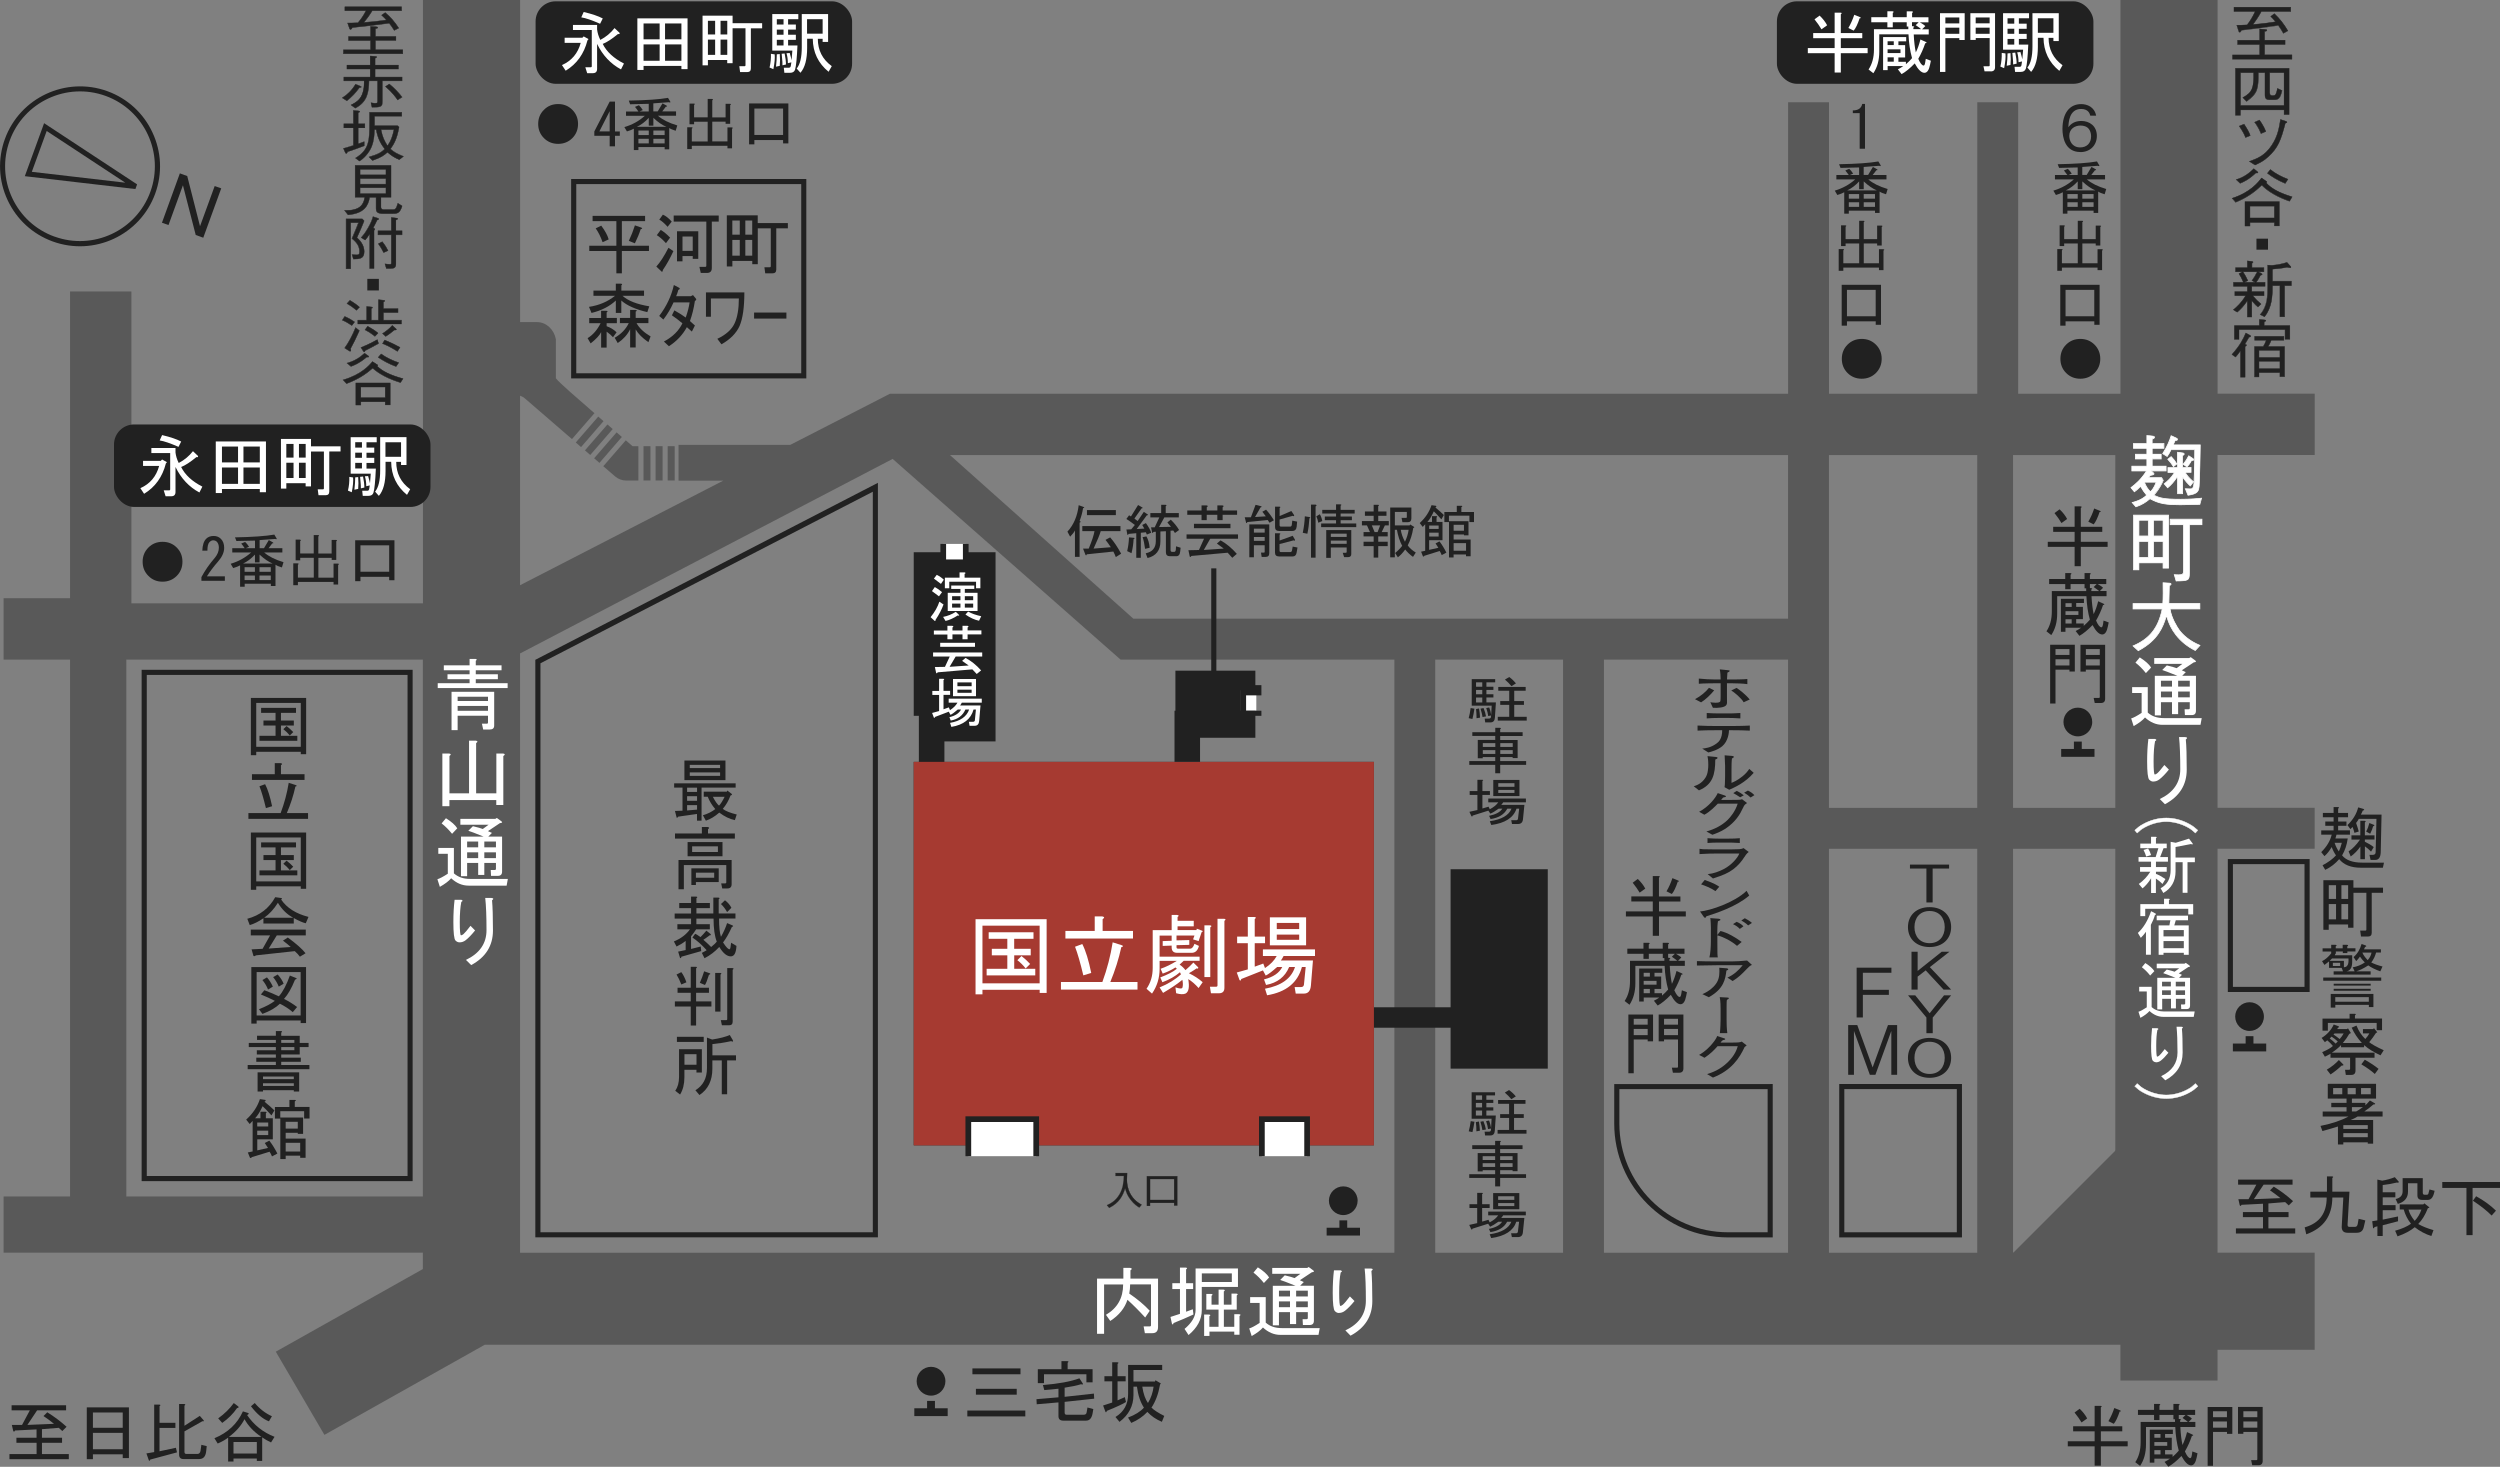 <?xml version="1.0" encoding="UTF-8"?><svg id="b" xmlns="http://www.w3.org/2000/svg" viewBox="0 0 550 322.69"><rect x="0" y="0" width="550" height="322.69" fill="#808080" stroke="none"/><g id="c"><path d="m442.87,100.11h22.5v77.62h-22.5v-77.62Zm0,86.62h22.5v88.87h-22.5v-88.87Zm-40.5-86.62h32.62v77.62h-32.62v-77.62Zm0,86.62h32.62v88.87h-32.62v-88.87Zm-9-50.62h-144.03l-40.35-36h184.38v36Zm-40.5,9h40.5v130.49h-40.5v-130.49Zm-37.12,0h28.12v130.49h-28.12v-130.49Zm-9,130.49H114.41v-131.84l81.97-42.8,50.14,44.15h60.24v130.49ZM27.79,145.11h65.24v118.11H27.79v-118.11Zm481.45-45v-13.5h-21.37V0h-21.37v86.62h-22.5V22.5h-9v64.12h-32.62V22.5h-9v64.12h-197.59l-1.4.72-20.53,10.53h-24.58v7.87h9.84l-44.71,23.01v-41.69c.78.28.99.53,1.25.75l10.17,8.79,4.95-5.7c-3.86-3.35-7.79-6.74-8.49-7.68v-8.59c-.38-2.08-2.07-3.77-4.16-3.77h-3.71V0h-21.37v132.74H28.91v-68.62h-13.5v67.49H.79v13.5h14.62v118.11H.79v12.37h92.24v3.6l-32.36,18.18,10.7,18.3,35.28-19.83h359.84v7.87h21.37v-6.75h21.37v-21.37h-21.37v-88.87h21.37v-9h-21.37v-77.62h21.37Z" fill="#595959"/><path d="m148.43,98.16h-1.54v7.55h1.54v-7.55" fill="#595959"/><path d="m129.86,100.09l4.94-5.7c-.38-.32-.77-.66-1.16-1.01l-4.95,5.7,1.16,1.01" fill="#595959"/><path d="m143.1,98.16h-1.53v7.55h1.53v-7.55" fill="#595959"/><path d="m145.77,98.16h-1.54v7.55h1.54v-7.55" fill="#595959"/><path d="m127.84,98.35l4.94-5.7c-.38-.33-.77-.66-1.16-1l-4.95,5.7,1.16,1.01" fill="#595959"/><path d="m135.29,104.79c.68.59,1.56.93,2.47.93h2.68v-7.55h-1.27c-.26-.23-.8-.69-1.5-1.3l-4.95,5.7,2.58,2.22" fill="#595959"/><path d="m131.87,101.84l4.94-5.71c-.36-.31-.74-.64-1.16-1.01l-4.94,5.7,1.16,1.01" fill="#595959"/><path d="m506.99,190.11v27h-15.75v-27h15.75m.56-1.12h-17.43v29.25h18v-29.25h-.57Z" fill="#212121"/><path d="m89.66,148.48v110.24h-57.37v-110.24h57.37m.56-1.12H31.16v112.49h59.62v-112.49h-.56Z" fill="#212121"/><path d="m176.27,40.5v41.62h-49.49v-41.62h49.49m.56-1.12h-51.18v43.87h51.74v-43.87h-.57Z" fill="#212121"/><path d="m430.5,239.6v31.5h-24.75v-31.5h24.75m.57-1.12h-26.44v33.75h27v-33.75h-.56Z" fill="#212121"/><path d="m388.88,239.6v31.5h-8.7c-13.21,0-23.92-10.71-23.92-23.92v-7.57h32.62m.56-1.12h-34.31v8.7c0,13.83,11.21,25.04,25.04,25.04h9.83v-33.75h-.56Z" fill="#212121"/><path d="m463.85,312.65c.51-.86.95-1.83,1.3-2.89l1.3.53c.24.16.2.24-.12.24-.43,1.29-.86,2.2-1.3,2.71l-1.19-.59m-5.9.29c-.4-.67-.91-1.4-1.54-2.18l1.12-.83c.72.67,1.26,1.38,1.66,2.13l-1.24.88m4.25,1.95v2.19h5.9v1.11h-5.9v4.26h-1.37v-4.26h-5.91v-1.11h5.91v-2.19h-4.73v-1.11h4.73v-4.49h1.3c.31.04.34.16.06.35v4.14h4.72v1.11h-4.72" fill="#212121"/><path d="m479.56,312.18c.31.08.33.18.07.3v.35h1.71c-.16-.15-.55-.45-1.18-.88l.65-.65h-1.48v.88h.24m-5.61,7.79h1.35v-.94h-1.35v.94Zm0-1.89h2.83v-.83h-2.83v.83Zm0-1.78h1.35v-.82h-1.35v.82Zm5.37,2.84c-.43-1.54-.69-3.27-.77-5.2h-6.44v3.84c0,1.85-.43,3.43-1.3,4.72l-1.06-.82c.79-1.18,1.18-2.64,1.18-4.37v-4.48h7.56v-.59h-.35v-.95h-3.07v1.12h-1.19v-1.12h-3.54v-1.12h3.54v-1.3h1.12c.31.04.33.16.07.35v.95h3.07v-1.3h1.12c.32.04.34.16.06.35v.95h3.6v1.12h-1.89c.63.35,1.03.62,1.18.82l-.71.71h1.47v1.12h-3.3c.07,1.54.23,2.85.47,3.96.39-.79.73-1.74,1-2.84l1.18.54c.28.15.24.25-.11.3-.4,1.18-.9,2.32-1.54,3.42.43.98.83,1.47,1.18,1.47.16,0,.27-.23.35-.71l.11-.76,1.13.41-.17.88c-.24,1.18-.65,1.78-1.24,1.78-.67,0-1.37-.69-2.12-2.07-1.06,1.1-2.03,1.89-2.89,2.36l-.83-1.06c.47-.24.87-.47,1.18-.71h-3.42v.88h-1.01v-7.26h5.08v.95h-1.71v.82h1.47v2.72h-1.47v.95h1.65v.54c.51-.44.96-.89,1.36-1.36" fill="#212121"/><path d="m493.54,314.08h3.07v-1.36h-3.07v1.36Zm0-2.3h3.07v-1.3h-3.07v1.3Zm3.3,10.57h-1.35l-.24-1.12h1.18c.12,0,.18-.06.18-.18v-6.02h-3.07v.41h-1.18v-5.91h5.43v11.87c0,.63-.32.95-.95.95m-9.98-8.27h3.07v-1.36h-3.07v1.36Zm0-2.3h3.07v-1.3h-3.07v1.3Zm3.08,3.66v-.41h-3.08v7.44h-1.18v-12.93h5.43v5.91h-1.18" fill="#212121"/><path d="m459.43,114.76c.51-.87.95-1.83,1.29-2.89l1.31.53c.23.17.19.24-.12.24-.43,1.29-.87,2.2-1.3,2.72l-1.18-.59m-5.91.3c-.39-.68-.9-1.4-1.53-2.19l1.12-.83c.71.67,1.26,1.38,1.66,2.13l-1.24.89m4.25,1.94v2.18h5.9v1.12h-5.9v4.25h-1.36v-4.25h-5.91v-1.12h5.91v-2.18h-4.72v-1.12h4.72v-4.49h1.3c.31.04.34.16.06.36v4.13h4.72v1.12h-4.72" fill="#212121"/><path d="m460.03,129.38c.31.08.33.18.06.3v.35h1.71c-.16-.15-.56-.45-1.19-.88l.65-.65h-1.48v.88h.24m-5.61,7.8h1.36v-.94h-1.36v.94Zm0-1.89h2.84v-.83h-2.84v.83Zm0-1.76h1.36v-.83h-1.36v.83Zm5.37,2.83c-.43-1.54-.69-3.27-.77-5.2h-6.43v3.84c0,1.85-.43,3.42-1.3,4.72l-1.06-.83c.78-1.18,1.18-2.63,1.18-4.36v-4.5h7.56v-.59h-.36v-.94h-3.07v1.12h-1.18v-1.12h-3.54v-1.12h3.54v-1.3h1.12c.32.04.33.16.06.35v.95h3.07v-1.3h1.12c.32.04.33.16.06.35v.95h3.6v1.12h-1.89c.63.35,1.02.63,1.18.82l-.71.71h1.48v1.13h-3.31c.08,1.52.24,2.85.47,3.95.39-.78.73-1.73,1-2.83l1.18.54c.28.15.24.25-.11.29-.39,1.19-.91,2.32-1.54,3.42.43.99.83,1.48,1.18,1.48.17,0,.28-.23.36-.71l.11-.77,1.13.41-.18.88c-.23,1.18-.64,1.77-1.24,1.77-.67,0-1.38-.68-2.13-2.07-1.06,1.11-2.03,1.89-2.89,2.37l-.83-1.06c.48-.24.87-.48,1.19-.72h-3.43v.89h-1v-7.26h5.07v.93h-1.71v.84h1.48v2.71h-1.48v.94h1.66v.53c.5-.43.95-.88,1.35-1.35" fill="#212121"/><path d="m458.89,146.4h3.06v-1.36h-3.06v1.36Zm0-2.31h3.06v-1.3h-3.06v1.3Zm3.31,10.57h-1.36l-.24-1.12h1.18c.12,0,.17-.06.17-.18v-6.03h-3.07v.42h-1.18v-5.9h5.43v11.87c0,.63-.31.94-.94.94m-9.98-8.26h3.07v-1.36h-3.07v1.36Zm0-2.31h3.07v-1.3h-3.07v1.3Zm3.07,3.66v-.42h-3.07v7.44h-1.18v-12.93h5.43v5.9h-1.18" fill="#212121"/><path d="m521.43,183.42l-.88-.48c.32-.58.55-1.21.71-1.88l1.01.41c.16.16.1.26-.18.3-.12.47-.33,1.03-.65,1.65m-4.77,3.9c.86-.56,1.71-1.42,2.54-2.61h-1.89v-.93h1.95v-3.2h.94c.31.05.33.16.06.36v2.83h2.12v.93h-2.12v.48c.82.39,1.47.79,1.95,1.18l-.59,1c-.31-.35-.77-.74-1.35-1.17v2.83h-1v-2.78c-.59.87-1.3,1.59-2.12,2.19l-.47-1.12m2.24-7.15c-.16.31-.35.61-.59.89.24.67.43,1.3.59,1.88l-.95.3c-.16-.59-.29-1.02-.42-1.3-.16.16-.31.32-.47.48l-.65-.89c1.23-1.18,2.01-2.48,2.36-3.9l1.18.35c.24.17.17.28-.17.36-.12.31-.26.61-.42.88h4.55l-.18,8.26c-.04,1.15-.44,1.71-1.18,1.71h-1.06l-.24-1.11h.71c.43,0,.65-.2.65-.6l.18-7.32h-3.9m-5.31,5.26c.27.82.59,1.45.94,1.89.24-.47.45-1.1.65-1.89h-1.59m2.89-.94c-.2,1.42-.61,2.65-1.24,3.72.87,1.06,2.34,1.59,4.43,1.59h4.79l-.25,1.12h-4.84c-2.16,0-3.76-.63-4.77-1.89-.83.98-1.85,1.77-3.07,2.36l-.59-1.01c1.27-.67,2.25-1.39,2.96-2.18-.35-.48-.67-1.09-.95-1.83-.47.82-1,1.5-1.59,2l-.71-.88c1.22-1.22,1.99-2.49,2.3-3.84h-2.3v-.95h2.72v-1h-1.83v-.94h1.83v-.94h-2.36v-.95h2.36v-1.3h.94c.32.03.33.15.06.35v.95h2.18v.95h-2.18v.94h1.83v.94h-1.83v1h2.6v.95h-2.96c-.08.27-.16.56-.24.83h2.72" fill="#212121"/><path d="m515.11,202.26h1.48v-3.37h-1.48v3.37Zm0-4.49h1.48v-3.02h-1.48v3.02Zm-2.78,4.49h1.6v-3.37h-1.6v3.37Zm0-4.49h1.6v-3.02h-1.6v3.02Zm5.43-2.48h6.5v1.12h-2.48v8.8c0,.55-.28.83-.83.83h-1.53l-.18-1.3h1.12c.15,0,.24-.08.24-.24v-8.08h-2.84v7.68h-1.18v-.72h-4.26v1.18h-1.18v-10.92h6.61v1.66" fill="#212121"/><path d="m519.72,209.57c.2.51.59,1.07,1.18,1.66.47-.56.75-1.1.83-1.66h-2.01m-5.96,10.81h7.38v-1.01h-7.38v1.01Zm-.35-2.84h8.14v.42h-8.14v-.42Zm0-1.12h8.14v.41h-8.14v-.41Zm-.18-3.9h1.6v-.71h-1.6v.71Zm.53,9.15h-1v-3.01h9.39v2.89h-1v-.48h-7.38v.59m-1.24-10.27h3.13v1.42l.47-.12c.35-.23.54-.64.54-1.24v-.59h-3.61l-.53.53m-1.42,3.67h12.76v.71h-12.76v-.71Zm5.31-6.44h1.78v.71h-1.78v.35h-1v-.35h-1.53v.41c-.12.12-.2.25-.24.42h3.83v1.47c0,1.26-.43,1.95-1.29,2.07h1.83l-.42-.89c.95-.16,1.84-.51,2.66-1.07-.43-.44-.79-.87-1.07-1.29-.24.35-.51.68-.82,1l-.59-.89c.83-.7,1.42-1.67,1.77-2.89l.95.35c.15.15.09.25-.18.3l-.24.53h3.72v.71h-1.06c-.2.79-.56,1.52-1.06,2.19.7.35,1.53.65,2.47.88l-.48,1.07c-1.1-.4-1.99-.83-2.65-1.31-1.06.68-1.95,1.11-2.66,1.31h3.18v.71h-8.14v-.71h2.06l-.29-.77h-2.78v-1.42c-.23.2-.58.46-1.01.78l-.53-.83c.71-.35,1.37-.92,2.01-1.71v-.41h-1.89v-.71h1.89v-.77h.94c.32.05.33.16.06.35v.42h1.53v-.77h.95c.32.05.33.16.06.35v.42" fill="#212121"/><path d="m522.45,236.27c-.67-.63-1.66-1.34-2.96-2.12l.77-1.01c1.26.71,2.26,1.38,3.02,2.01l-.82,1.12m-6.85-8.91h-2.01l-.23.23c.47.31.92.65,1.36,1,.35-.39.65-.81.88-1.24m-2.66.7l-.41.42c.43.31.87.69,1.3,1.12.15-.16.32-.32.47-.47-.43-.4-.88-.74-1.36-1.06m-1.06,7.27c1.06-.63,1.95-1.34,2.66-2.13l.82.83c.32.27.24.41-.23.41-.64.63-1.44,1.28-2.42,1.94l-.83-1.06m12.16-8.68h-1.18v-1.6h-10.74v1.71h-1.18v-2.66h5.96v-1.06h1.12c.32.03.33.15.06.35v.7h5.96v2.55m-1.76-.42l.71.89-.3.17c-.43.67-.92,1.34-1.47,2.01.51.43,1.58,1.03,3.19,1.77l-.71,1.12c-1.53-.71-2.73-1.46-3.61-2.25v.48h-5.07v-.48c-.56.59-1.23,1.14-2.02,1.66h9.39v1.12h-4.19v2.84c0,.63-.31.94-.95.94h-1.18l-.17-1.13h.88c.15,0,.23-.08.23-.23v-2.42h-4.31v-.88c-.47.28-.89.49-1.24.65l-.59-1c1.18-.51,1.97-.97,2.36-1.36-.35-.43-.77-.85-1.24-1.24l-.53.41-.71-.94c1.22-.75,2.11-1.73,2.66-2.95l1,.36c.27.12.26.23-.06.34l-.17.3h2.18l.18-.18.65,1.06-.36.18c-.35.63-.82,1.3-1.41,2.01h4.19c-.95-1.03-1.7-2.15-2.25-3.37l1.06-.47c.46,1.19,1.11,2.17,1.94,2.96.36-.39.66-.81.89-1.24h-1.41v-.95h2.24l.18-.18" fill="#212121"/><path d="m519.43,240.74h2.13v-1.36h-2.13v1.36Zm-1.07,3.78c.31-.16.81-.48,1.48-.95h-2.42v.95h.95m-1.89-3.78h1.78v-1.36h-1.78v1.36Zm-.95,9.45h5.38v-.9h-5.38v.9Zm0-1.83h5.38v-.83h-5.38v.83Zm-2.24-7.62h2.01v-1.36h-2.01v1.36Zm8.8,5.67v5.2h-1.18v-.3h-5.38v.47h-1.18v-3.95c-.86.27-2,.61-3.42,1l-.42-1.13c2.52-.51,4.57-1.2,6.15-2.06h-5.67v-1.11h5.25v-.95h-3.36v-.95h3.36v-.94h-4.13v-3.25h10.62v3.25h-5.31v.94h2.96v.53c.31-.28.65-.63,1-1.06l1.12.65c.12.16,0,.23-.35.23-.66.59-1.34,1.1-2,1.54h4.02v1.11h-5.5c-.43.27-.94.54-1.53.77h4.96" fill="#212121"/><path d="m158.18,177.24c.36-.35.77-1,1.24-1.95h-2.6c.51.98.97,1.63,1.36,1.95m-2.89,3.31l-.65-1.19c1.06-.32,1.97-.77,2.72-1.36-.71-.82-1.27-1.73-1.66-2.72h-.88v-1.12h5.08l.12-.24,1,.78c.05.15-.06.25-.3.3-.43,1.14-1,2.13-1.71,2.95.59.47,1.61.88,3.07,1.24l-.41,1.24c-1.14-.24-2.28-.79-3.43-1.66-.98.87-1.97,1.45-2.95,1.78m-3.54-9.86h6.67v-.77h-6.67v.77Zm0-1.71h6.67v-.71h-6.67v.71Zm1.6,9.15v-1h-2.19v1.17l2.19-.18m-2.19-1.94h2.19v-1.01h-2.19v1.01Zm0-1.95h2.19v-.94h-2.19v.94Zm-.59-6.92h9.03v4.32h-9.03v-4.32Zm3.77,13.24h-1v-1.48l-4.14.59c-.19.28-.31.34-.35.17l-.36-1.42,1.66-.06v-5.08h-1.84v-.94h13.53v.94h-7.5v7.27" fill="#212121"/><path d="m153.1,193.1h4.02v-1.12h-4.02v1.12Zm-.83-5.66h5.67v-1.24h-5.67v1.24Zm.83,6.61v.65h-1v-3.66h6.02v3.01h-5.01m-1.84-8.8h7.68v3.13h-7.68v-3.13Zm8.74,10.21h-1.12l-.23-1.12h.88c.16,0,.24-.07.24-.23v-3.79h-9.33v5.32h-1.18v-6.44h11.69v5.32c0,.63-.32.94-.95.94m-4.25-13.04v.94h5.91v1.13h-13.17v-1.13h5.91v-1.42h1.29c.39.08.42.24.06.48" fill="#212121"/><path d="m159.96,200.66c-.39-.71-.85-1.3-1.35-1.77l.89-.83c.62.48,1.1,1.03,1.41,1.66l-.95.94m-1.83.3h3.67v1.12h-3.61c0,1.84.14,3.18.42,4.02.59-1.03,1.04-2.03,1.35-3.02l1.24.53c.16.16.09.25-.18.3-.63,1.41-1.28,2.56-1.95,3.43.71,1.1,1.2,1.59,1.47,1.48.12-.05.22-.52.3-1.42l1.18.7c-.08,1.5-.47,2.26-1.18,2.3-.86.05-1.74-.65-2.6-2.07-.95,1.03-2.02,1.85-3.25,2.48l-.59-1.18c.55-.27.9-.47,1.06-.59-1.1-1.22-2.15-2.14-3.13-2.78l.59-.82c.19.04.6.28,1.19.72.47-.48.9-.95,1.29-1.42l.88.71c.19.24.16.34-.12.3-.47.36-.95.69-1.42,1,.55.47,1.12,1,1.71,1.59.67-.55,1.08-.94,1.24-1.18-.48-1.22-.71-2.91-.71-5.07h-3.78v1.24h2.96v1.12h-3.01c-.35.55-.73,1.07-1.12,1.54v2.78l2.13-.54.11,1.01-4.37,1.24c-.04.31-.14.4-.3.24l-.41-1.36,1.65-.35v-2.01c-.54.44-1.21.85-2,1.24l-.59-1.12c1.53-.63,2.71-1.51,3.54-2.67h-2.77v-1.12h3.01v-1.24h-3.61v-1.12h3.61v-1.18h-2.6v-1.13h2.6v-1.41h1.12c.32.04.34.15.06.35v1.06h2.96v1.13h-2.96v1.18h3.72v-3.49h1.12c.32.04.34.16.06.36v3.13" fill="#212121"/><path d="m161.13,212.98c.32.04.34.16.06.36v11.39c0,.55-.25.83-.77.83h-1.6l-.24-1.13h1.18c.17,0,.23-.07.23-.23v-11.22h1.12m-2.66,1.07c.31.04.34.15.06.35v8.15h-1.17v-8.5h1.11m-4.49,2.18c.35-.78.67-1.63.95-2.54l1.19.41c.27.12.23.24-.13.35-.35,1.14-.64,1.89-.88,2.25l-1.12-.48m-4.08.36c-.35-.9-.71-1.63-1.06-2.18l1.06-.53c.44.59.81,1.34,1.12,2.24l-1.12.48m6.08,1.83h-2.83v1.89h3.37v1.13h-3.37v4.18h-1.18v-4.18h-3.49v-1.13h3.49v-1.89h-2.9v-1.12h2.9v-4.61h1.12c.32.04.33.16.06.36v4.25h2.83v1.12" fill="#212121"/><path d="m156.65,228.7c1.74-.27,3.03-.61,3.9-1l.66,1.12c.15.35.04.43-.36.23-1.45.32-2.83.53-4.12.65v2.47h5.19v1.12h-1.95v7.45h-1.18v-7.45h-2.07v1.84c0,2.6-.95,4.53-2.84,5.78l-.89-1.06c1.7-1.03,2.54-2.64,2.54-4.85v-6.73l1.13.42m-6.08,5.55h2.65v-2.31h-2.65v2.31Zm-1.66-6.15h5.9v1.13h-5.9v-1.13Zm5.49,2.72v5.14h-1.19v-.59h-2.65v1.66c0,1.49-.32,2.75-.95,3.78l-1.06-.83c.54-.78.83-1.79.83-3.01v-6.14h5.02" fill="#212121"/><path d="m63.04,159.73c.51.38,1.01.83,1.47,1.33l-.76.75c-.4-.5-.87-.97-1.42-1.39l.71-.69m1.6-.12h-2.83v2.26h3.6v1.1h-8.33v-1.1h3.54v-2.26h-2.66v-1.1h2.66v-1.68h-3.18v-1.1h7.68v1.1h-3.31v1.68h2.83v1.1m-8.27,4.69h9.8v-9.66h-9.8v9.66Zm-1.18-10.76h12.16v12.38h-1.18v-.53h-9.8v.75h-1.18v-12.6" fill="#212121"/><path d="m58.32,172.51c.59,1.12,1.1,2.73,1.54,4.86l-1.36.41c-.51-2.12-.99-3.72-1.42-4.8l1.24-.46m2.13-4.63h1.29c.41.07.41.23.07.46v1.97h5.19v1.27h-11.57v-1.27h5.02v-2.43m7.32,10.99v1.27h-13.12v-1.27h7.09c.83-2.2,1.42-4.42,1.78-6.66l1.65.53c.16.15.1.25-.18.28-.43,1.97-1.06,3.92-1.89,5.85h4.67" fill="#212121"/><path d="m63.04,189.34c.51.39,1.01.83,1.47,1.33l-.76.75c-.4-.51-.87-.97-1.42-1.39l.71-.7m1.6-.11h-2.83v2.26h3.6v1.09h-8.33v-1.09h3.54v-2.26h-2.66v-1.11h2.66v-1.68h-3.18v-1.1h7.68v1.1h-3.31v1.68h2.83v1.11m-8.27,4.69h9.8v-9.67h-9.8v9.67Zm-1.18-10.76h12.16v12.38h-1.18v-.53h-9.8v.76h-1.18v-12.61" fill="#212121"/><path d="m64.51,201.9c-1.37-.72-2.5-1.83-3.37-3.29-.86,1.38-1.87,2.49-3.02,3.29h6.38m.35,7.35l-8.56.93c-.2.19-.38.23-.53.12l-.41-1.44,2.42-.12,1.65-2.95h-4.25v-1.28h12.1v1.28h-6.38l-1.77,2.89,4.84-.35c-.51-.46-1.08-.92-1.71-1.39l1.07-.69c1.89,1.4,3.19,2.54,3.9,3.47l-1.24.75c-.31-.42-.69-.83-1.12-1.21m2.42-6.14c-.67-.14-1.55-.54-2.65-1.15v1.21h-6.68v-1.16c-1.06.73-2.07,1.23-3.01,1.5l-.53-1.39c2.76-.74,4.8-2.31,6.14-4.75l1.24.17c.31.04.33.16.06.35,1.26,1.85,3.27,3.12,6.02,3.82l-.59,1.38" fill="#212121"/><path d="m61.33,217.06c-.31-.77-.73-1.47-1.24-2.09l1-.58c.63.7,1.06,1.37,1.31,2.03l-1.07.64m-2.6-2.04c.52.59.94,1.26,1.3,2.04l-1.06.64c-.31-.78-.73-1.47-1.24-2.09l1-.59m6.62,6.54l-.94,1.11c-.87-.74-1.81-1.35-2.83-1.85-.91.88-2.19,1.63-3.84,2.24l-.77-1.03c1.58-.62,2.73-1.24,3.49-1.85-.91-.46-1.93-.93-3.07-1.4l.77-.93c.95.35,2,.79,3.19,1.34.91-1.04,1.71-2.57,2.42-4.57l1.3.52c.32.07.26.21-.17.4-.75,1.86-1.55,3.27-2.42,4.22,1.02.51,1.99,1.11,2.89,1.79m-8.91,1.86h9.68v-9.55h-9.68v9.55Zm9.68,1.68v-.59h-9.68v.7h-1.17v-12.44h12.04v12.32h-1.18" fill="#212121"/><path d="m61.87,231.05h2.89v-.7h-2.89v.7Zm0-1.62h2.89v-.64h-2.89v.64Zm-4.01,9.48h6.78v-.59h-6.78v.59Zm0-1.5h6.78v-.58h-6.78v.58Zm-1.19-1.5h9.15v4.22h-1.18v-.29h-6.78v.29h-1.19v-4.22m4.02-7.12h-4.14v-.93h4.14v-1.03h1.12c.31.03.34.15.06.35v.69h4.07v1.57h1.95v.92h-1.95v1.62h-4.07v.7h4.31v.92h-4.31v.7h6.2v.92h-13.58v-.92h6.2v-.7h-4.31v-.92h4.31v-.7h-4.19v-.92h4.19v-.7h-5.96v-.92h5.96v-.64" fill="#212121"/><path d="m62.85,253.33h3.19v-1.91h-3.19v1.91Zm0-5.04h2.66v-1.5h-2.66v1.5Zm3.84,1.16h-1.18v-.23h-2.66v1.27h4.38v4.22h-1.19v-.46h-3.19v.75h-1.18v-8.91h-1.19v-2.55h3.19v-1.56h1.12c.39,0,.41.12.06.34v1.21h3.25v2.55h-1.19v-1.62h-5.25v1.39h5.02v3.59m-10.09.28h2.42v-.98h-2.42v.98Zm0-1.9h2.42v-.87h-2.42v.87Zm-1.01-1.22l-.65.69-.77-.98c1.46-1.31,2.47-2.82,3.02-4.51l1.18.18c.16.12.1.25-.17.4.87.69,1.59,1.34,2.18,1.91l-.65,1.1c-.87-.96-1.51-1.64-1.95-2.03-.55,1.2-1.09,2.08-1.65,2.66h1.18v-1.44h1.12c.28.04.3.15.07.35v1.09h1.53v4.63h-3.42v2.43l2.36-.53c-.16-.26-.39-.63-.71-1.09l1-.52c.63.81,1.22,1.76,1.77,2.84l-1.18.63c-.2-.46-.37-.81-.54-1.03l-3.95,1.21c-.04.19-.17.23-.36.11l-.47-1.16,1.06-.22v-6.71" fill="#212121"/><path d="m100.68,156.38h6.68v-1.08h-6.68v1.08Zm0-2.16h6.68v-.94h-6.68v.94Zm6.41,5c.18,0,.27-.1.27-.28v-1.48h-6.68v3.17h-1.34v-8.44h9.38v7.42c0,.59-.31.88-.95.88h-1.47l-.28-1.28h1.08m-2.43-13.84v1.01h5.67v1.08h-5.67v.88h4.86v1.08h-4.86v.88h7.01v1.08h-15.38v-1.08h7.01v-.88h-4.86v-1.08h4.86v-.88h-5.67v-1.08h5.67v-1.42h1.29c.35.05.38.19.07.41" fill="#fff"/><path d="m110.73,166.31v10.79h-1.55v-1.08h-10.31v1.35h-1.55v-11.6h1.48c.45.09.47.27.08.54v8.23h4.31v-11.6h1.49c.45.09.47.26.07.54v11.06h4.45v-8.77h1.49c.44.09.47.27.07.54" fill="#fff"/><path d="m106.55,188.79h2.56v-1.28h-2.56v1.28Zm0-2.37h2.56v-1.28h-2.56v1.28Zm-3.78,2.37h2.43v-1.28h-2.43v1.28Zm0-2.37h2.43v-1.28h-2.43v1.28Zm1.29-4.65c1.12.26,1.84.47,2.15.61l1.28-.94h-6.21v-1.29h7.7l.33-.2,1.01.74c.27.22.16.36-.34.4l-2.63,1.76.88.39-.81.82h3.04v7.69c0,.63-.31.94-.94.94h-1.49l-.07-1.29h.88c.18,0,.27-.08.27-.27v-1.28h-2.56v2.63h-1.35v-2.63h-2.43v2.91h-1.35v-8.7h4.99c-1.89-.77-3.01-1.19-3.38-1.29l1.02-1.01m-5.94-1.75c1.21.76,2.05,1.5,2.49,2.22l-1.14,1.21c-.73-.9-1.49-1.66-2.3-2.29l.95-1.14m1.15,13.21c-.54.63-1.37,1.26-2.49,1.89l-.54-1.68c.49-.14,1.25-.54,2.29-1.21v-4.39h-2.09v-1.28h3.43v5.59c.91.81,2.08,1.22,3.51,1.22h8.36l-.27,1.48h-8.36c-1.4,0-2.68-.54-3.85-1.63" fill="#fff"/><path d="m106.75,197.55h1.36c.49.04.53.22.14.53.13,1.44.2,3.64.2,6.62,0,3.37-1.6,5.91-4.79,7.62l-1.15-1.14c3.01-1.44,4.52-3.62,4.52-6.55s-.09-5.41-.28-7.08m-5.66,9.77c-.32,0-.61-.13-.88-.4-.31-.31-.47-1.67-.47-4.05,0-1.8.09-3.44.27-4.92h1.48c.36.13.36.29,0,.47-.22,1.08-.34,2.57-.34,4.45s.09,2.9.27,2.9c.14,0,.32-.09.54-.26.31-.27.83-.88,1.55-1.83l1.01,1.02c-.76.94-1.45,1.66-2.08,2.15-.41.32-.86.47-1.35.47" fill="#fff"/><path d="m332.03,148.94c.62.46,1.11.94,1.48,1.4l-.99.62c-.4-.5-.88-.98-1.43-1.45l.94-.57m0,3.02h-2.41v-.83h6.03v.83h-2.52v2.28h2.14v.83h-2.14v2.63h2.75v.84h-6.37v-.84h2.52v-2.63h-1.98v-.83h1.98v-2.28m-5.87,5.79c-.08-.53-.22-1.14-.45-1.84l.67-.14c.29.7.47,1.32.54,1.84l-.76.14m-.77-1.89c.11.62.18,1.29.22,2.02l-.77.13c0-.76-.04-1.43-.11-2.02l.66-.13m-.66-1.32h1.37v-1.09h-1.37v1.09Zm0-1.8h1.37v-.96h-1.37v.96Zm0-1.66h1.37v-.96h-1.37v.96Zm3.34,6.32l-.66.13c-.07-.56-.22-1.14-.44-1.76l.66-.13c.21.55.36,1.11.43,1.67l.11-2.06h-4.39v-5.84h5.16v.71h-1.93v.96h1.54v.7h-1.54v.96h1.54v.7h-1.54v1.09h2.09l-.22,3.34c-.04.7-.37,1.06-.99,1.06h-1.15l-.11-.84h.87c.3,0,.46-.09.49-.26l.06-.43m-3.68-1.5c-.11.82-.25,1.58-.44,2.28l-.82-.18c.18-.64.32-1.38.43-2.23l.82.14" fill="#212121"/><path d="m330.06,165.86h2.74v-.83h-2.74v.83Zm0-1.53h2.74v-.84h-2.74v.84Zm-3.84,1.53h2.75v-.83h-2.75v.83Zm0-1.53h2.75v-.84h-2.75v.84Zm-2.31-2.41v-.84h5.05v-.96h1.03c.3.04.31.12.05.26v.7h4.94v.84h-4.94v.88h3.84v3.98h-1.1v-.22h-2.74v.88h5.71v.83h-5.71v1.85h-1.09v-1.85h-5.71v-.83h5.71v-.88h-2.75v.26h-1.09v-4.03h3.84v-.88h-5.05" fill="#212121"/><path d="m329.62,174.45h3.56v-.66h-3.56v.66Zm0-1.36h3.56v-.79h-3.56v.79Zm-1.1-1.5h5.76v3.55h-5.76v-3.55Zm-2.41,6.28l1.37-.4.27.57c.84-.44,1.46-.95,1.87-1.53h-2.2v-.84h8.28v.84h-4.99c-.15.23-.3.42-.44.56h5.1l-.32,3.2c-.08.67-.44,1.01-1.1,1.01h-1.31l-.17-.83h1.05c.25,0,.4-.1.43-.31l.27-2.23h-.59c-.67,1.99-2.51,3.18-5.54,3.59l-.33-.83c2.59-.38,4.19-1.3,4.77-2.76h-.93c-.66,1.26-1.88,2.02-3.67,2.28l-.33-.71c1.46-.29,2.44-.82,2.91-1.57h-.82c-.76.55-1.37.92-1.81,1.09l-.44-.66-3.46,1.09c-.03.21-.12.25-.27.13l-.44-.96,1.76-.39v-3.32h-1.7v-.85h1.7v-2.49h1.04c.3.02.31.12.06.25v2.24h1.65v.85h-1.65v2.97" fill="#212121"/><path d="m332,239.81c.62.46,1.11.93,1.48,1.4l-.99.61c-.4-.49-.88-.98-1.43-1.45l.94-.57m0,3.03h-2.42v-.83h6.03v.83h-2.52v2.28h2.14v.84h-2.14v2.63h2.74v.83h-6.36v-.83h2.53v-2.63h-1.97v-.84h1.97v-2.28m-5.87,5.79c-.08-.53-.23-1.15-.44-1.84l.66-.13c.29.7.47,1.32.55,1.84l-.77.13m-.77-1.89c.11.62.18,1.29.22,2.02l-.77.14c0-.77-.04-1.43-.12-2.03l.67-.13m-.67-1.32h1.37v-1.09h-1.37v1.09Zm0-1.79h1.37v-.97h-1.37v.97Zm0-1.66h1.37v-.97h-1.37v.97Zm3.35,6.31l-.67.13c-.07-.56-.21-1.15-.43-1.76l.66-.13c.22.56.36,1.12.44,1.67l.11-2.06h-4.39v-5.83h5.15v.69h-1.91v.97h1.53v.69h-1.53v.97h1.53v.71h-1.53v1.09h2.08l-.22,3.34c-.04.7-.37,1.05-.99,1.05h-1.15l-.11-.83h.88c.3,0,.46-.09.5-.27l.06-.43m-3.67-1.49c-.12.82-.26,1.58-.44,2.28l-.82-.17c.18-.65.33-1.4.44-2.24l.82.13" fill="#212121"/><path d="m330.03,256.73h2.74v-.82h-2.74v.82Zm0-1.53h2.74v-.84h-2.74v.84Zm-3.84,1.53h2.74v-.82h-2.74v.82Zm0-1.53h2.74v-.84h-2.74v.84Zm-2.3-2.41v-.84h5.04v-.96h1.05c.29.03.31.12.05.26v.7h4.93v.84h-4.93v.88h3.83v3.99h-1.09v-.22h-2.74v.88h5.7v.83h-5.7v1.85h-1.1v-1.85h-5.7v-.83h5.7v-.88h-2.74v.27h-1.1v-4.03h3.84v-.88h-5.04" fill="#212121"/><path d="m329.59,265.33h3.56v-.66h-3.56v.66Zm0-1.36h3.56v-.79h-3.56v.79Zm-1.1-1.49h5.76v3.56h-5.76v-3.56Zm-2.41,6.27l1.38-.4.27.57c.84-.44,1.46-.95,1.87-1.54h-2.2v-.83h8.28v.83h-4.98c-.15.23-.29.42-.44.57h5.1l-.33,3.21c-.08.67-.44,1-1.1,1h-1.32l-.17-.84h1.05c.25,0,.4-.1.44-.31l.27-2.23h-.61c-.65,1.99-2.5,3.18-5.53,3.6l-.33-.84c2.6-.38,4.19-1.3,4.77-2.76h-.93c-.66,1.25-1.89,2.01-3.68,2.28l-.33-.7c1.46-.29,2.43-.82,2.9-1.58h-.82c-.77.56-1.38.91-1.81,1.1l-.44-.66-3.45,1.09c-.04.21-.13.25-.27.13l-.44-.96,1.75-.39v-3.33h-1.7v-.83h1.7v-2.5h1.04c.29.02.32.11.05.26v2.24h1.65v.83h-1.65v2.98" fill="#212121"/><path d="m12.95,314.12l-3.72.3v1.88h4.42v1.12h-4.42v2.48h5.91v1.13H2.08v-1.13h5.97v-2.48H3.61v-1.12h4.43v-1.83l-4.73.24c-.16.32-.3.33-.41.06l-.3-1.29h2.25l1.71-3.2H2.55v-1.12h11.99v1.12h-6.38l-2.13,3.2,5.85-.24c-.83-.67-1.59-1.24-2.31-1.71l.83-.83c1.53.95,2.94,2.01,4.25,3.19l-.94.94-.77-.7" fill="#212121"/><path d="m20.44,318.83h6.56v-3.6h-6.56v3.6Zm0-4.72h6.56v-3.36h-6.56v3.36Zm0,6.91h-1.35v-11.4h9.27v11.16h-1.36v-.83h-6.56v1.07" fill="#212121"/><path d="m44.83,312.48c.04.2-.06.26-.29.18l-3.96,2.24v4.49c0,.32.14.48.42.48h2.41c.4,0,.63-.24.71-.71l.18-1.3,1.18.29-.12,1.13c-.12,1.14-.63,1.71-1.53,1.71h-3.49c-.62,0-.94-.34-.94-1.01v-11.1h1.12c.31.04.33.16.06.36v4.43l3.37-2.18.88,1m-6.25,1.66h-3.49v5.13l3.61-.77.24,1.01-5.9,1.59c-.05.27-.14.33-.29.17l-.54-1.53,1.71-.29v-10.45h1.13c.31.04.33.15.05.35v3.66h3.49v1.13" fill="#212121"/><path d="m56.05,308.67c1.1,1.31,2.36,2.27,3.77,2.9l-.65,1.12c-1.3-.47-2.62-1.57-3.96-3.31l.83-.71m-4.67,11.11h5.13v-2.54h-5.13v2.54Zm-1.01-3.66h7.15c-1.66-1.1-2.89-2.41-3.72-3.9-.75,1.46-1.89,2.75-3.43,3.9m-2.36-4.08c1.42-1.02,2.56-2.15,3.43-3.37l.94.71c.24.2.16.33-.23.41-.83,1.22-1.91,2.3-3.25,3.25l-.89-1m-.83,4.37c2.96-1.22,5.05-3.19,6.27-5.91l1.12.35c.27.08.22.24-.19.47,1.5,2.2,3.51,3.8,6.03,4.78l-.77,1.24c-.75-.35-1.4-.72-1.95-1.12v5.19h-1.18v-.53h-5.13v.66h-1.18v-5.26c-.63.48-1.4.91-2.3,1.3l-.72-1.18" fill="#212121"/><path d="m502.76,264.46l-3.71.3v1.89h4.43v1.12h-4.43v2.48h5.9v1.13h-13.05v-1.13h5.96v-2.48h-4.42v-1.12h4.42v-1.83l-4.72.24c-.16.32-.29.34-.41.05l-.29-1.29h2.24l1.71-3.19h-4.01v-1.12h11.98v1.12h-6.37l-2.14,3.19,5.85-.23c-.83-.67-1.6-1.24-2.3-1.71l.82-.82c1.54.94,2.96,2.01,4.25,3.19l-.95.94-.77-.71" fill="#212121"/><path d="m516.88,262.18l-.41,7.14c-.04.39.08.59.35.59h1.3c.32,0,.52-.24.59-.7l.18-1.07,1.48.35-.36,1.54c-.19.79-.7,1.18-1.53,1.18h-2.01c-.91,0-1.33-.47-1.29-1.42l.35-6.33h-2.42c0,4.02-1.91,6.72-5.73,8.09l-.35-1.53c3.22-.91,4.84-3.09,4.84-6.56h-3.6v-1.29h3.66v-3.37h1.12c.31.04.34.16.06.35v3.02h3.78" fill="#212121"/><path d="m529.88,266.11c.19.79.64,1.61,1.35,2.48.67-.71,1.16-1.54,1.48-2.48h-2.83m4.36-3.49l.25-.94,1.12.29c-.24,1.34-.72,2.01-1.48,2.01h-1.24c-.72,0-1.06-.33-1.06-1v-2.66h-2.07v1.83c0,1.38-.75,2.28-2.24,2.71l-.48-1.07c1.03-.23,1.54-.8,1.54-1.71v-2.89h4.43v3.18c0,.32.14.48.41.48h.41c.24,0,.38-.09.41-.24m-3,7.38c-.94.79-2.21,1.45-3.78,2.01l-.53-1.24c1.53-.43,2.7-.95,3.48-1.54-.74-.94-1.27-1.98-1.59-3.13h-.88v-1.12h5.19l.24-.23.95.76c.23.15.18.25-.18.29-.58,1.5-1.3,2.66-2.13,3.49.87.51,1.99.96,3.36,1.35l-.47,1.3c-1.34-.43-2.56-1.08-3.66-1.95m-4.37-10.99l.83.95c.15.2,0,.27-.48.24-.94.24-1.94.41-3.02.53v1.59h2.78v1.12h-2.78v1.71h2.83v1.12h-2.83v2.07l3.37-.7v1.06l-3.37.88v2.36h-1.17v-2.13l-.66.18c-.04.28-.14.33-.3.18l-.18-1.48,1.13-.18v-8.98l1.06.24c.99-.16,1.91-.42,2.78-.77" fill="#212121"/><path d="m544.74,263.17c1.77.98,3.22,2.04,4.37,3.18l-.95,1.07c-1.14-1.14-2.51-2.22-4.12-3.25l.71-1m-2.13,8.56v-10.39h-5.32v-1.3h12.7v1.3h-6.03v10.39h-1.35" fill="#212121"/><path d="m214.7,305.54h8.98v1.29h-8.98v-1.29Zm-.77-4.49h10.58v1.29h-10.58v-1.29Zm-1.12,9.27h12.76v1.29h-12.76v-1.29Z" fill="#212121"/><path d="m229.68,302.34v1.95h-1.36v-3.07h5.2v-1.77h1.3c.31.04.33.16.06.35v1.42h5.49v2.89h-1.36v-1.77h-9.33m-.24,2.37c3.43-.28,6.11-.77,8.03-1.48l.77,1.18c.07.2-.07.23-.42.12-.87.28-2.07.53-3.6.76v2.01l6.44-.71.06,1.12-6.5.7v2.36c0,.31.14.47.42.47h3.78c.39,0,.6-.18.64-.53l.18-1.06,1.29.35-.17,1c-.2,1.03-.67,1.54-1.42,1.54h-5.02c-.71,0-1.06-.33-1.06-1v-3.01l-4.78.41-.06-1.12,4.84-.41v-1.89c-.83.08-1.87.18-3.12.3l-.3-1.12" fill="#212121"/><path d="m251.3,305.06c.24,1.57.66,2.77,1.25,3.6.67-1.1,1.08-2.3,1.24-3.6h-2.49m4.84,6.44l-.53,1.3c-1.31-.55-2.36-1.28-3.19-2.18-.95,1.02-2.13,1.82-3.54,2.42l-.71-1.18c1.57-.59,2.74-1.32,3.49-2.18-.79-1.22-1.3-2.75-1.53-4.61h-.77v1.83c0,2.4-1.03,4.37-3.07,5.91l-.89-1.07c1.86-1.14,2.78-2.81,2.78-5.02v-6.44h7.5v1.12h-6.32v2.54h4.72l.12-.29,1.19.71-.18.24c-.36,2.04-.99,3.74-1.89,5.08.55.55,1.5,1.16,2.83,1.83m-8.44-3.07c-.59.4-1.99,1.05-4.2,1.95-.11.31-.21.39-.3.24l-.53-1.42c.67-.2,1.34-.42,2-.65v-4.67h-1.71v-1.13h1.71v-3.06h1.13c.32.04.33.16.05.36v2.7h1.78v1.13h-1.78v4.19c.56-.24,1.1-.48,1.6-.71l.25,1.06" fill="#212121"/><path d="m409.13,32.72v-7.83h-1.51v-.6c1.18,0,1.87-.47,2.07-1.42h.61v9.85h-1.17" fill="#212121"/><path d="m410.02,45.51h2.48v-1.01h-2.48v1.01Zm0-1.81h2.48v-1h-2.48v1Zm-3.28,1.81h2.27v-1.01h-2.27v1.01Zm0-1.81h2.27v-1h-2.27v1Zm6.17-1.81c-.92-.38-1.88-1.04-2.89-1.98v1.71h-1.01v-1.71c-.81.88-1.69,1.54-2.63,1.98h6.53m2.37-.31l-.35,1.16c-.68-.2-1.16-.4-1.42-.6v4.7h-1.01v-.5h-5.76v.66h-1.01v-4.71c-.34.21-.85.41-1.52.61l-.56-.96c1.72-.51,3.22-1.34,4.5-2.47h-4.15v-.97h2.73c-.3-.43-.56-.77-.76-1l.86-.36c.3.28.59.62.86,1.06l-.71.3h2.02v-1.66l-4.09.1-.31-.81c3.84-.07,6.72-.27,8.64-.61l.51.86c.07.17-.05.2-.35.1l-3.39.25v1.76h.97l1.06-1.76.92.51c.17.17.12.24-.15.2l-.82,1.06h3.03v.97h-4c1.01.87,2.43,1.57,4.25,2.11" fill="#212121"/><path d="m405.98,49.58c.27.03.28.13.05.3v2.73h2.99v-4.04h.96c.27.03.29.13.05.3v3.74h2.94v-2.98h.96c.27.03.28.13.05.3v4.09h-1.01v-.45h-2.94v4.35h3.34v-3.09h.96c.27.04.29.14.04.3v4.3h-1v-.55h-7.84v.7h-1.02v-4.79h.96c.27.03.29.13.06.3v2.83h3.49v-4.35h-2.99v.56h-1v-4.55h.95" fill="#212121"/><path d="m406.33,69.58h6.32v-5.81h-6.32v5.81Zm6.32,1.11h-6.32v.96h-1.16v-8.99h8.65v8.8h-1.16v-.76" fill="#212121"/><path d="m413.97,78.94c0,1.23-.43,2.27-1.27,3.12-.85.84-1.89,1.26-3.12,1.26s-2.28-.42-3.12-1.26c-.84-.84-1.26-1.89-1.26-3.12s.42-2.28,1.26-3.12c.85-.84,1.88-1.26,3.12-1.26s2.27.42,3.12,1.26c.84.84,1.27,1.88,1.27,3.12" fill="#212121"/><path d="m134.13,28.91v-4.45l-2.27,4.45h2.27m0,3.29v-2.32h-3.38v-.96l3.38-6.57h1.17v6.57h1.06v.96h-1.06v2.32h-1.17" fill="#212121"/><path d="m143.74,31.55h2.48v-1.02h-2.48v1.02Zm0-1.83h2.48v-1h-2.48v1Zm-3.29,1.83h2.28v-1.02h-2.28v1.02Zm0-1.83h2.28v-1h-2.28v1Zm6.17-1.82c-.92-.36-1.87-1.03-2.88-1.97v1.72h-1.01v-1.72c-.81.88-1.68,1.53-2.62,1.97h6.52m2.37-.3l-.35,1.17c-.67-.21-1.15-.41-1.42-.61v4.7h-1.01v-.51h-5.77v.66h-1.01v-4.7c-.33.2-.84.41-1.52.6l-.56-.95c1.73-.51,3.22-1.33,4.5-2.48h-4.14v-.95h2.73c-.3-.44-.55-.78-.76-1.02l.87-.36c.3.27.59.63.85,1.07l-.71.3h2.02v-1.68l-4.1.1-.29-.81c3.84-.07,6.72-.26,8.63-.6l.51.85c.07.18-.05.21-.36.11l-3.38.25v1.77h.96l1.06-1.77.91.5c.17.17.12.24-.16.21l-.81,1.06h3.04v.95h-3.99c1.01.88,2.42,1.59,4.24,2.13" fill="#212121"/><path d="m152.65,22.78c.27.03.29.13.05.3v2.73h2.99v-4.04h.95c.27.04.29.14.06.31v3.74h2.93v-2.99h.96c.27.04.29.13.05.3v4.1h-1.01v-.46h-2.93v4.34h3.34v-3.08h.96c.27.04.28.14.05.31v4.29h-1.01v-.55h-7.84v.71h-1.01v-4.8h.97c.26.04.28.14.04.31v2.82h3.49v-4.34h-2.99v.56h-1.01v-4.55h.96" fill="#212121"/><path d="m165.96,29.69h6.32v-5.81h-6.32v5.81Zm6.32,1.12h-6.32v.95h-1.16v-9h8.64v8.79h-1.16v-.75" fill="#212121"/><path d="m49.47,126.81v.96h-5.16v-.8c.77-1.45,1.73-2.83,2.87-4.15.64-.74.97-1.52.97-2.33,0-.57-.16-1.01-.45-1.31-.21-.2-.48-.31-.81-.31-.27,0-.54.13-.81.4-.3.31-.45.93-.45,1.88h-1.12c.04-1.22.32-2.1.87-2.64.4-.4.94-.6,1.61-.6s1.19.21,1.62.65c.47.47.71,1.13.71,1.97,0,.98-.45,1.99-1.37,3.04-.98,1.11-1.78,2.19-2.43,3.23h3.95" fill="#212121"/><path d="m57.09,127.62h2.48v-1.01h-2.48v1.01Zm0-1.82h2.48v-1.01h-2.48v1.01Zm-3.28,1.82h2.27v-1.01h-2.27v1.01Zm0-1.82h2.27v-1.01h-2.27v1.01Zm6.17-1.82c-.91-.37-1.87-1.03-2.88-1.97v1.72h-1.01v-1.72c-.8.87-1.68,1.54-2.62,1.97h6.52m2.38-.3l-.35,1.16c-.67-.2-1.15-.4-1.41-.61v4.69h-1.02v-.5h-5.76v.66h-1.01v-4.7c-.34.2-.85.4-1.52.6l-.55-.95c1.71-.51,3.22-1.34,4.5-2.48h-4.15v-.95h2.73c-.3-.45-.56-.78-.76-1.02l.86-.35c.3.27.59.63.86,1.06l-.71.31h2.02v-1.67l-4.09.09-.31-.8c3.85-.07,6.72-.27,8.65-.61l.51.86c.07.17-.04.2-.34.1l-3.4.25v1.78h.96l1.06-1.78.91.51c.17.17.11.23-.15.21l-.81,1.06h3.03v.95h-3.99c1.01.88,2.43,1.59,4.25,2.13" fill="#212121"/><path d="m65.99,118.73c.27.04.29.14.05.3v2.73h2.98v-4.04h.96c.27.04.29.13.05.31v3.74h2.93v-2.98h.97c.27.04.28.14.05.3v4.09h-1.01v-.45h-2.93v4.35h3.34v-3.09h.96c.28.04.29.14.05.31v4.29h-1.01v-.56h-7.84v.71h-1.02v-4.8h.97c.27.04.28.14.05.3v2.83h3.49v-4.35h-2.98v.55h-1.01v-4.55h.95" fill="#212121"/><path d="m79.3,125.78h6.32v-5.81h-6.32v5.81Zm6.32,1.12h-6.32v.96h-1.16v-9h8.64v8.79h-1.16v-.76" fill="#212121"/><path d="m457.12,162c1.76,0,3.17-1.41,3.17-3.17s-1.41-3.15-3.17-3.15-3.16,1.42-3.16,3.15,1.42,3.17,3.16,3.17" fill="#212121"/><polyline points="457.99 164.77 457.99 163.15 456.26 163.15 456.26 164.77 453.46 164.77 453.46 166.5 460.79 166.5 460.79 164.77 457.99 164.77" fill="#212121"/><path d="m494.9,226.81c1.75,0,3.16-1.41,3.16-3.17s-1.42-3.15-3.16-3.15-3.16,1.42-3.16,3.15,1.41,3.17,3.16,3.17" fill="#212121"/><polyline points="495.76 229.58 495.76 227.96 494.04 227.96 494.04 229.58 491.23 229.58 491.23 231.31 498.57 231.31 498.57 229.58 495.76 229.58" fill="#212121"/><path d="m295.53,267.32c1.74,0,3.15-1.42,3.15-3.17s-1.41-3.15-3.15-3.15-3.17,1.41-3.17,3.15,1.42,3.17,3.17,3.17" fill="#212121"/><polyline points="296.39 270.1 296.39 268.48 294.67 268.48 294.67 270.1 291.86 270.1 291.86 271.82 299.2 271.82 299.2 270.1 296.39 270.1" fill="#212121"/><path d="m204.83,307.04c1.75,0,3.16-1.42,3.16-3.17s-1.42-3.17-3.16-3.17-3.17,1.42-3.17,3.17,1.41,3.17,3.17,3.17" fill="#212121"/><polyline points="205.69 309.82 205.69 308.2 203.96 308.2 203.96 309.82 201.15 309.82 201.15 311.54 208.49 311.54 208.49 309.82 205.69 309.82" fill="#212121"/><polyline points="39.57 38.14 41.19 38.73 43.99 49.71 44.02 49.73 47.23 40.93 48.67 41.44 44.72 52.3 43.06 51.7 40.26 40.82 40.23 40.8 37.07 49.51 35.63 49 39.57 38.14" fill="#212121"/><path d="m11.97,52.05c-4.13-1.5-7.43-4.53-9.29-8.51-1.87-3.99-2.06-8.46-.55-12.6,3.1-8.53,12.57-12.94,21.1-9.84,8.54,3.1,12.95,12.57,9.85,21.1-3.1,8.53-12.57,12.95-21.11,9.84M1.08,30.56c-1.61,4.42-1.4,9.2.59,13.46,1.99,4.26,5.51,7.49,9.92,9.1,9.12,3.32,19.24-1.4,22.55-10.51,1.61-4.41,1.4-9.19-.59-13.45-1.98-4.27-5.51-7.49-9.92-9.1-9.12-3.31-19.24,1.4-22.55,10.51Z" fill="#212121"/><path d="m10.27,28.82c1,.66,14.19,9.33,17.29,11.37-3.69-.42-19.36-2.25-20.56-2.39.4-1.09,2.87-7.89,3.27-8.98m-.81-1.05l-4,10.99,24.33,2.83.37-1.03-20.46-13.46-.24.67Z" fill="#212121"/><path d="m491.15,12.08h5.97v-2.28h-4.84v-.95h4.84v-2.47l1.14.08c.28.03.45.03.45.2,0,.15-.16.19-.51.29v1.89h4.51v.95h-4.51v2.28h6.02v.95h-13.07v-.95Zm9.2-9.07c1.25,1.18,2.09,2.28,2.97,3.77l-.98.54c-.46-.81-.71-1.18-1.11-1.74-3.75.54-4.59.67-8.09,1.06-.04.1-.23.46-.41.46-.16,0-.22-.18-.3-.47l-.35-1.09c.53,0,1.14,0,2.28-.07.65-.86,1.18-1.68,1.77-2.94h-4.66v-.95h12.48v.95h-6.46c-.76,1.38-1.36,2.2-1.85,2.86,2.21-.17,3.62-.38,4.97-.6-.29-.36-.66-.77-1.07-1.17l.79-.61Z" fill="#212121"/><path d="m504.26,13.07h-13.15v-1.03h5.97v-2.2h-4.85v-1.03h4.85v-2.47h.05s1.21.09,1.21.09c.24.02.42.04.42.23,0,.18-.17.23-.51.32v1.82h4.51v1.03h-4.51v2.2h6.02v1.03Zm-13.07-.08h12.98v-.86h-6.02v-2.37h4.51v-.86h-4.51v-1.97h.05c.34-.11.46-.15.46-.26s-.08-.12-.34-.15h-.07s-1.09-.09-1.09-.09v2.46h-4.84v.86h4.84v2.37h-5.97v.86Zm11.13-5.6l-.02-.04c-.43-.76-.68-1.15-1.09-1.72l-.31.05c-3.42.5-4.35.63-7.73,1.01-.05.1-.23.46-.43.46s-.26-.21-.34-.5l-.36-1.14h.06c.53,0,1.13,0,2.25-.07.61-.81,1.14-1.61,1.73-2.86h-4.64v-1.03h12.56v1.03h-6.48c-.73,1.32-1.31,2.12-1.78,2.76,2.19-.17,3.58-.38,4.81-.58-.26-.31-.59-.68-1.02-1.11l-.03-.03.86-.66.03.02c1.19,1.13,2.06,2.22,2.98,3.78l.02.04-.04.02-1.02.56Zm-1.08-1.84v.02c.43.57.68.96,1.1,1.71l.91-.5c-.9-1.52-1.75-2.6-2.92-3.7l-.73.56c.44.44.78.82,1.04,1.14l.05.06h-.07c-1.26.22-2.69.44-4.98.61h-.09s.05-.07.05-.07c.49-.66,1.08-1.48,1.84-2.85v-.02h6.46v-.86h-12.39v.86h4.68l-.03.06c-.61,1.29-1.15,2.11-1.78,2.95v.02s-.03,0-.03,0c-1.1.07-1.7.07-2.22.07l.33,1.03c.08.28.14.45.26.45.13,0,.3-.29.37-.44v-.02s.03,0,.03,0c3.4-.38,4.32-.51,7.75-1.01l.37-.05Z" fill="#212121"/><path d="m502.5,25.21v-1.02h-9.6v1.17h-1.1v-10.33h11.8v10.18h-1.1Zm-3.16-4.78c0,.54.27.57.53.57h.24c.3,0,.43-.07.55-.28.2-.33.33-1.04.37-1.28l1.01.47c-.36,1.57-.72,2.03-1.66,2.03h-1.15c-.84,0-.94-.56-.94-1.02v-4.93h-1.47c.01,3.57-.1,4.5-2.6,6.31l-.82-.84c2.21-1.16,2.45-2.37,2.37-5.47h-2.88v7.21h9.6v-7.21h-3.16v4.43Z" fill="#212121"/><path d="m492.94,25.4h-1.18v-10.42h11.88v10.26h-1.18v-1.02h-9.52v1.17Zm-1.1-.08h1.01v-1.17h9.69v1.02h1.01v-10.1h-11.71v10.25Zm10.7-2.06h-9.69v-7.3h2.97v.04c.08,2.96-.11,4.3-2.34,5.48l.76.77c2.47-1.8,2.56-2.71,2.55-6.25v-.04h1.56v4.97c0,.45.1.98.9.98h1.15c.9,0,1.25-.42,1.61-1.97l-.93-.44c-.05.28-.18.92-.37,1.24-.12.22-.27.3-.58.3h-.24c-.28,0-.58-.05-.58-.61v-4.47h3.24v7.3Zm-9.6-.08h9.52v-7.13h-3.07v4.39c0,.49.22.53.49.53h.24c.28,0,.4-.06.51-.26.2-.33.33-1.04.37-1.27v-.05s1.1.51,1.1.51v.03c-.38,1.6-.76,2.07-1.71,2.07h-1.15c-.88,0-.98-.61-.98-1.06v-4.89h-1.38c.01,3.48-.1,4.48-2.61,6.3l-.03.02-.02-.03-.86-.88.05-.03c2.13-1.11,2.43-2.21,2.35-5.39h-2.8v7.13Z" fill="#212121"/><path d="m493.7,27.31c.91,1.39,1.12,1.85,1.35,2.51l-1.05.43c-.17-.49-.35-.99-1.36-2.51l1.06-.43Zm1.17,8.2c1.77-.64,3.37-1.25,4.89-3.5,1.34-1.98,1.66-3.88,1.95-5.72l1.15.38c.15.04.28.14.28.22,0,.1-.04.11-.36.21-.99,3.82-1.63,5.47-3.78,7.41-.97.88-1.69,1.25-2.86,1.8l-1.27-.79Zm2.21-9.11c.17.22.94,1.3,1.4,2.51l-1.05.46c-.48-1.23-1.21-2.26-1.4-2.49l1.05-.47Z" fill="#212121"/><path d="m496.13,36.35h-.02s-1.34-.85-1.34-.85l.08-.03c1.71-.62,3.33-1.2,4.87-3.48,1.36-2,1.67-3.97,1.94-5.71v-.05s.05.01.05.01l1.15.38c.15.04.31.15.31.26,0,.13-.07.15-.37.24-.97,3.72-1.59,5.43-3.78,7.41-.99.9-1.74,1.28-2.87,1.8h-.02Zm-1.17-.83l1.18.74c1.1-.51,1.85-.9,2.82-1.78,2.19-1.97,2.8-3.68,3.77-7.39v-.02s.03,0,.03,0c.32-.1.33-.11.33-.17,0-.05-.1-.14-.24-.18l-1.11-.36c-.27,1.73-.59,3.69-1.95,5.69-1.53,2.26-3.2,2.9-4.83,3.48Zm-.99-5.22v-.04c-.19-.49-.37-.99-1.37-2.5l-.03-.04,1.14-.46.02.03c.93,1.43,1.14,1.89,1.36,2.52v.04s-.02.02-.02.02l-1.1.45Zm-1.27-2.54c.96,1.45,1.15,1.96,1.32,2.43l.97-.4c-.21-.6-.43-1.06-1.32-2.43l-.97.4Zm4.69,1.67l-.02-.04c-.45-1.17-1.16-2.19-1.39-2.48l-.03-.04.05-.02,1.08-.49.02.03s.89,1.15,1.41,2.52v.04s-.02.02-.02.02l-1.09.48Zm-1.31-2.53c.26.34.92,1.31,1.36,2.42l.97-.43c-.42-1.08-1.1-2.1-1.36-2.43l-.97.44Z" fill="#212121"/><path d="m503.72,44.25c-1.18-.4-2.33-.89-3.42-1.51-1.41-.79-2.21-1.53-2.7-2.02-1.47,1.43-3.15,2.69-5.75,3.77l-.76-.89c4.05-1.28,5.81-3.61,6.46-4.46l1.05.74c.12.08.13.11.13.17,0,.1-.1.12-.2.14,1.1,1.21,2.7,2.17,5.75,3.11l-.56.95Zm-7.43-6.21c-1.58,1.49-2.81,2.03-3.46,2.28l-.87-.82c1.5-.43,2.8-1.31,3.86-2.4l.82.67s.12.11.12.17c0,.15-.32.13-.48.1Zm4.07,11.66v-.76h-5.37v.79h-1.1v-5.38h7.56v5.35h-1.1Zm0-4.36h-5.37v2.61h5.37v-2.61Zm2.41-4.99c-1.76-.71-2.96-1.5-3.94-2.24l.65-.82c1.14.93,2.48,1.6,3.86,2.13l-.58.93Z" fill="#212121"/><path d="m495.04,49.77h-1.18v-5.46h7.64v5.43h-1.18v-.76h-5.28v.79Zm-1.1-.08h1.01v-.79h5.45v.76h1.01v-5.26h-7.47v5.29Zm6.46-1.7h-5.45v-2.69h5.45v2.69Zm-5.37-.08h5.28v-2.52h-5.28v2.52Zm-3.2-3.35l-.02-.02-.81-.94.06-.02c4.01-1.27,5.77-3.56,6.43-4.43l.04-.05.03.02,1.05.74c.12.09.15.13.15.2,0,.1-.09.15-.16.17,1.18,1.27,2.88,2.18,5.68,3.04l.05.02-.03.05-.58.98h-.03c-1.29-.45-2.42-.95-3.42-1.52-1.34-.75-2.14-1.46-2.68-2-1.73,1.67-3.44,2.8-5.74,3.75h-.03Zm-.68-.92l.7.82c2.28-.95,3.99-2.08,5.71-3.75l.03-.03.03.03c.54.54,1.33,1.25,2.69,2.01.99.57,2.1,1.05,3.38,1.49l.52-.87c-2.83-.87-4.54-1.8-5.72-3.1l-.05-.06h.08c.15-.03.16-.07.16-.11,0-.04,0-.05-.11-.13l-1.02-.71c-.67.88-2.42,3.15-6.4,4.42Zm11.63-3.23h-.03c-1.83-.75-3.02-1.56-3.95-2.26l-.03-.03.03-.03.68-.85.03.03c1,.82,2.27,1.52,3.85,2.12l.05.02-.03.04-.6.96Zm-3.89-2.3c.91.68,2.08,1.48,3.86,2.2l.53-.86c-1.56-.6-2.8-1.28-3.8-2.09l-.6.75Zm-6.07,2.27l-.02-.02-.92-.87.07-.02c1.39-.4,2.69-1.2,3.85-2.38l.03-.03.03.02.82.67s.13.12.13.2c0,.04-.02.08-.05.1-.1.09-.34.06-.46.04-1.7,1.6-3.02,2.11-3.46,2.28h-.02Zm-.78-.85l.79.75c.46-.18,1.75-.7,3.42-2.27h.01s.02-.01.02-.01c.2.03.35.03.41-.02.01-.01.02-.02.02-.04,0-.03-.05-.11-.09-.13l-.8-.65c-1.14,1.16-2.42,1.95-3.79,2.36Z" fill="#212121"/><path d="m495.39,64.12h2.7v.92h-2.49c.62.75,1.17,1.3,1.83,1.84l-.68.65c-.32-.25-.66-.56-1.36-1.38v3.59h-.97v-3.59c-.81,1.16-1.4,1.82-2.22,2.51l-.87-.51c.79-.66,1.82-1.6,2.7-3.11h-2.37v-.92h2.75v-1.14h-3.06v-.88h2.19c-.39-.92-.63-1.36-.98-1.88l.78-.43h-1.53v-.92h2.6v-1.48l.99.11c.07.01.25.03.25.17,0,.11-.06.14-.23.24v.96h2.63v.92h-1.24l.62.32c.13.07.23.13.23.25s-.11.14-.35.17c-.35.67-.6,1.07-.95,1.57h1.95v.88h-2.93v1.14Zm.74-2.02l-.69-.39c.38-.53.78-1.13,1.17-1.92h-3.16c.38.54.76,1.24,1.08,1.95l-.76.36h2.36Zm3.81.72c0,2.42-.09,4.69-1.72,6.87l-.98-.47c1.62-1.87,1.64-4.01,1.64-6.17v-4.72l.98.04c.27,0,1.31-.15,1.64-.22.79-.15,1.27-.31,1.63-.43l.74.82c.09.1.14.17.14.24,0,.13-.12.13-.16.13-.2,0-.49-.06-.73-.11-1.18.25-2.15.33-3.19.42v2.65h4.17v.97h-1.5v6.85h-1.01v-6.85h-1.66Z" fill="#212121"/><path d="m495.43,69.79h-1.05v-3.5c-.78,1.1-1.35,1.74-2.15,2.41l-.02.02h-.02s-.92-.56-.92-.56l.05-.04c.78-.64,1.78-1.57,2.65-3.03h-2.34v-1h2.75v-1.06h-3.06v-.96h2.17c-.39-.92-.63-1.34-.95-1.82l-.03-.04.04-.02.64-.35h-1.41v-1h2.6v-1.48h.05s1.02.12,1.02.12c.08.01.26.04.26.2,0,.13-.07.17-.23.26v.9h2.63v1h-1.11l.47.24c.13.07.25.14.25.29s-.14.18-.37.21c-.32.62-.57,1.01-.9,1.49h1.91v.96h-2.93v1.06h2.7v1h-2.45c.58.69,1.11,1.22,1.77,1.77l.04.03-.74.71-.03-.02c-.28-.22-.62-.51-1.29-1.3v3.52Zm-.97-.08h.88v-3.67l.07.09c.7.83,1.04,1.13,1.32,1.35l.62-.6c-.67-.55-1.21-1.1-1.8-1.82l-.06-.07h2.54v-.84h-2.7v-1.22h2.93v-.8h-1.98l.05-.07c.35-.51.61-.91.95-1.57v-.02s.03,0,.03,0c.25-.03.31-.04.31-.13,0-.1-.07-.14-.21-.21l-.75-.39-.03.05c-.38.78-.78,1.37-1.15,1.89l.79.44h-4.87v.8h3.06v1.22h-2.75v.84h2.4l-.03.06c-.87,1.48-1.87,2.42-2.66,3.08l.79.47c.81-.67,1.38-1.33,2.19-2.48l.08-.11v3.68Zm-1.83-9.47c.31.47.56.91.96,1.85l.02.04.86-.41c-.31-.69-.68-1.36-1.06-1.9h0s-.77.42-.77.42Zm1.31,1.82h2.02l-.6-.33.03-.04c.37-.51.76-1.09,1.14-1.86h-3.01c.37.54.74,1.21,1.04,1.89l.02.04-.04.02-.6.28Zm2.72-2.31h1.35v-.84h-2.63v-1.03l.04-.02c.16-.09.19-.11.19-.19,0-.08-.09-.11-.19-.12h-.03s-.94-.11-.94-.11v1.47h-2.6v.84h4.8Zm1.56,10l-.03-.02-1.03-.5.03-.04c1.63-1.89,1.63-4.05,1.63-6.14v-4.76h.05s.98.04.98.04c.27,0,1.32-.16,1.63-.22.76-.15,1.23-.29,1.62-.43h.03s.02.01.02.01l.74.82c.09.11.16.18.16.26,0,.08-.04.17-.2.17-.22,0-.52-.06-.73-.11-1.13.24-2.02.32-3.15.41v2.57h4.17v1.06h-1.5v6.85h-1.1v-6.85h-1.57c0,2.58-.14,4.73-1.73,6.85l-.02.03Zm-.93-.54l.9.43c1.56-2.1,1.68-4.24,1.68-6.81v-.04h1.75v6.85h.92v-6.85h1.5v-.89h-4.17v-2.73h.04c1.14-.09,2.04-.18,3.18-.42h0s0,0,0,0c.21.05.51.11.72.11.09,0,.12-.02.12-.08,0-.05-.05-.12-.13-.21l-.72-.8c-.39.13-.86.28-1.61.42-.33.07-1.37.22-1.65.22l-.94-.04v4.68c0,2.09,0,4.25-1.62,6.16Z" fill="#212121"/><path d="m491.03,77.97c1.63-1.81,2.44-3.23,3.04-4.72l.87.47c.19.11.24.14.24.24,0,.13-.17.17-.39.21-.41.72-.52.89-.91,1.55.17.04.37.07.37.21,0,.08-.03.11-.33.31v6.74h-1.02v-5.81c-.43.61-.69.95-1.08,1.38l-.79-.57Zm6.04-7.7l1.1.1c.14.01.33.03.33.14,0,.07-.06.13-.1.15-.07.06-.2.15-.28.21v.74h5.65v3.02h-1.05v-2.12h-10.14v2.15h-1.01v-3.05h5.49v-1.34Zm-.1,12.65h-.98v-6.69h1.92c.3-.49.48-.84.66-1.38h-2.55v-.86h6.43v.86h-2.78c-.23.57-.39.91-.68,1.38h3.61v6.64h-1.01v-.9h-4.61v.95Zm4.61-4.28v-1.57h-4.61v1.57h4.61Zm0,2.45v-1.61h-4.61v1.61h4.61Z" fill="#212121"/><path d="m493.97,83.02h-1.11v-5.72c-.41.57-.65.88-1.01,1.28l-.03.03-.03-.02-.83-.6.03-.03c1.8-2,2.54-3.51,3.04-4.71l.02-.04.04.02.89.49c.17.1.24.14.24.26,0,.16-.21.21-.41.25-.27.49-.41.72-.6,1.03-.08.13-.16.27-.27.45h0c.16.04.35.08.35.24,0,.11-.05.15-.33.33v6.76Zm-1.02-.08h.94v-6.72h.02c.3-.21.31-.22.31-.28,0-.08-.11-.11-.28-.15l-.12-.03.03-.05c.12-.2.21-.36.3-.5.19-.32.33-.55.61-1.05v-.02s.03,0,.03,0c.2-.04.35-.07.35-.17,0-.07-.03-.09-.2-.18l-.03-.02-.83-.45c-.69,1.69-1.59,3.08-3,4.66l.72.52c.37-.4.62-.73,1.06-1.35l.08-.11v5.9Zm4.07.03h-1.07v-6.77h1.94c.3-.48.46-.82.63-1.3h-2.54v-.95h6.52v.95h-2.8c-.23.57-.38.88-.63,1.3h3.57v6.73h-1.1v-.9h-4.53v.95Zm-.98-.08h.89v-.95h4.7v.9h.92v-6.56h-3.64l.04-.06c.27-.45.43-.77.68-1.37v-.03h2.78v-.78h-6.35v.78h2.57l-.02.05c-.18.52-.35.87-.67,1.39v.02h-1.91v6.6Zm5.6-1.74h-4.7v-1.7h4.7v1.7Zm-4.62-.08h4.53v-1.53h-4.53v1.53Zm4.62-2.37h-4.7v-1.66h4.7v1.66Zm-4.62-.08h4.53v-1.49h-4.53v1.49Zm-4.38-3.9h-1.1v-3.13h5.49v-1.34l1.16.1c.16.01.35.03.35.18,0,.08-.06.15-.12.19-.03.02-.08.06-.14.1-.04.03-.09.07-.12.09v.68h5.65v3.11h-1.14v-2.12h-10.05v2.15Zm-1.01-.08h.92v-2.15h10.22v2.12h.97v-2.94h-5.65v-.8h.02s.09-.08.14-.12.1-.08.14-.1c.04-.03.08-.07.08-.12,0-.07-.16-.08-.27-.1h-.02s-1.05-.09-1.05-.09v1.33h-5.49v2.97Z" fill="#212121"/><path d="m482.99,183.27c-.61-.56-.97-.88-1.75-1.3-1.43-.76-3.1-1.21-4.66-1.21s-3.23.45-4.66,1.21c-.78.42-1.14.74-1.75,1.3l-.52-.61c.62-.56,1.01-.91,1.82-1.34,1.57-.88,3.36-1.36,5.11-1.36s3.53.48,5.1,1.36c.79.43,1.2.78,1.83,1.34l-.53.61Z" fill="#fff"/><path d="m470.18,183.33l-.58-.67.03-.03c.65-.59,1.03-.92,1.83-1.35,1.59-.89,3.36-1.36,5.13-1.36s3.54.47,5.12,1.36c.8.44,1.22.8,1.84,1.35l.03.03-.03.03-.56.64-.03-.03c-.61-.56-.96-.87-1.74-1.29-1.45-.78-3.1-1.21-4.64-1.21s-3.19.43-4.64,1.21c-.78.42-1.13.73-1.74,1.29l-.03.03Zm6.41-2.61c1.55,0,3.21.43,4.68,1.21.77.42,1.13.73,1.72,1.28l.48-.54c-.62-.54-1.01-.88-1.79-1.31-1.55-.87-3.36-1.35-5.08-1.35s-3.51.47-5.09,1.35c-.77.42-1.15.74-1.78,1.31l.47.54c.59-.55.95-.86,1.72-1.28,1.46-.78,3.12-1.21,4.68-1.21Z" fill="#fff"/><path d="m470.18,238.39c.61.56.97.88,1.75,1.3,1.43.76,3.1,1.21,4.66,1.21s3.23-.45,4.66-1.21c.78-.42,1.14-.73,1.75-1.3l.53.59c-.63.58-1.04.92-1.83,1.36-1.57.88-3.36,1.35-5.1,1.35s-3.53-.48-5.11-1.35c-.81-.43-1.2-.78-1.83-1.36l.53-.59Z" fill="#fff"/><path d="m476.58,241.73c-1.76,0-3.53-.47-5.13-1.36-.83-.44-1.23-.81-1.84-1.36l-.03-.03.03-.03.56-.62.03.03c.6.56.95.87,1.74,1.29,1.45.78,3.1,1.21,4.64,1.21s3.18-.43,4.64-1.21c.78-.42,1.13-.73,1.74-1.29l.03-.03.59.65-.03.03c-.67.61-1.06.94-1.84,1.36-1.59.89-3.36,1.36-5.12,1.36Zm-6.88-2.75c.59.53.99.89,1.79,1.32,1.58.88,3.34,1.35,5.09,1.35s3.53-.48,5.08-1.35c.76-.41,1.15-.74,1.79-1.32l-.48-.53c-.57.53-.95.86-1.72,1.28-1.47.78-3.13,1.22-4.68,1.22s-3.21-.43-4.68-1.22c-.78-.42-1.15-.74-1.72-1.28l-.48.53Z" fill="#fff"/><path d="m75.54,10.96h5.97v-2.06h-4.85v-.86h4.85v-2.23l1.14.08c.28.02.45.02.45.18,0,.14-.16.18-.51.26v1.71h4.51v.86h-4.51v2.06h6.02v.86h-13.07v-.86Zm9.2-8.19c1.25,1.07,2.09,2.06,2.97,3.41l-.98.49c-.46-.73-.71-1.07-1.11-1.57-3.75.49-4.59.6-8.09.96-.04.09-.23.42-.41.42-.16,0-.22-.16-.3-.43l-.35-.98c.53,0,1.14,0,2.28-.06.65-.78,1.18-1.52,1.77-2.65h-4.66v-.86h12.48v.86h-6.46c-.76,1.25-1.36,1.99-1.85,2.58,2.21-.15,3.62-.34,4.97-.54-.29-.33-.66-.69-1.07-1.06l.79-.55Z" fill="#212121"/><path d="m88.65,11.86h-13.15v-.94h5.97v-1.98h-4.84v-.94h4.84v-2.23l1.25.08c.24.02.42.03.42.21,0,.17-.17.21-.51.3v1.64h4.51v.94h-4.51v1.98h6.02v.94Zm-13.07-.08h12.98v-.77h-6.02v-2.15h4.51v-.77h-4.51v-1.79h.05c.34-.1.45-.13.45-.23,0-.09-.09-.11-.34-.13h-.07s-1.09-.08-1.09-.08v2.22h-4.84v.77h4.84v2.15h-5.97v.77Zm11.13-5.05l-.02-.03c-.43-.68-.68-1.04-1.09-1.55l-.22.03c-3.57.47-4.42.58-7.83.92-.05.09-.23.42-.43.42s-.26-.2-.34-.46l-.36-1.04h.06c.53,0,1.13,0,2.26-.06.61-.73,1.14-1.45,1.73-2.57h-4.63v-.94h12.56v.94h-6.48c-.72,1.18-1.29,1.9-1.77,2.49,2.18-.15,3.57-.34,4.8-.52-.25-.28-.59-.61-1.01-1l-.04-.04.86-.6.02.02c1.2,1.02,2.06,2.01,2.98,3.42l.03.04-1.06.53Zm-1.08-1.67v.02c.43.52.68.87,1.11,1.54l.91-.45c-.9-1.37-1.75-2.34-2.91-3.34l-.72.5c.44.4.78.74,1.03,1.03l.05.06h-.07c-1.26.2-2.69.4-4.98.55h-.1s.06-.07.06-.07c.49-.6,1.08-1.34,1.84-2.57v-.02h6.45v-.77h-12.39v.77h4.68l-.03.06c-.61,1.17-1.15,1.91-1.78,2.66h-.01s-.02.01-.02.01c-1.1.06-1.7.06-2.22.06l.33.92c.09.26.14.4.26.4s.29-.24.37-.39v-.02s.03,0,.03,0c3.43-.34,4.28-.46,7.85-.92l.26-.03Z" fill="#212121"/><path d="m75.3,21.53c1.11-.69,2.12-1.65,2.93-3.01l1.05.44c.1.04.2.09.2.16,0,.14-.23.15-.42.16-.84,1.16-1.67,2.03-2.74,2.89l-1.03-.65Zm6.16-9.21l1.18.09c.12.01.25.04.25.13,0,.13-.17.19-.38.26v1.52h5.15v.86h-5.15v1.77h5.94v.84h-4.33v4.53c-.01,1.16-.24,1.27-2.29,1.27l-.22-.98c.52.08.79.1.97.1.49,0,.49-.18.49-.49v-4.43h-1.9c-.06,2.43-.32,4.59-3.01,6l-.94-.69c1.47-.72,2.15-1.4,2.56-2.62.32-.91.32-1.72.33-2.69h-4.47v-.84h5.81v-1.77h-5.13v-.86h5.13v-2Zm4.18,6.16c1.1.86,2.13,2,2.81,2.88l-.98.63c-.3-.44-1.1-1.61-2.67-2.96l.84-.55Z" fill="#212121"/><path d="m78.16,23.84l-.02-.02-.99-.73.06-.03c1.47-.72,2.13-1.39,2.54-2.59.3-.87.32-1.66.33-2.57v-.06h-4.47v-.93h5.81v-1.69h-5.13v-.94h5.13v-2h.05s1.18.09,1.18.09c.09.01.29.03.29.17,0,.15-.17.22-.38.29v1.45h5.15v.94h-5.15v1.69h5.94v.93h-4.33v4.49c-.02,1.18-.26,1.31-2.33,1.31h-.03v-.03s-.24-1.04-.24-1.04h.06c.47.08.77.11.96.11.45,0,.45-.13.45-.45v-4.39h-1.82c-.06,2.45-.34,4.59-3.03,6h-.02Zm-.85-.73l.86.64c2.65-1.4,2.91-3.52,2.97-5.95v-.04h1.99v4.47c0,.32,0,.53-.53.53-.19,0-.47-.03-.91-.09l.2.89c2.01,0,2.2-.11,2.21-1.23v-4.57h4.33v-.76h-5.94v-1.86h5.15v-.77h-5.15v-1.59h.03c.19-.08.35-.14.35-.24,0-.06-.16-.08-.21-.08l-1.13-.08v2h-5.13v.77h5.13v1.86h-5.81v.76h4.47v.15c-.02.92-.03,1.72-.34,2.6-.41,1.2-1.08,1.89-2.52,2.61Zm-.97-.87l-.03-.02-1.08-.69.05-.04c1.21-.75,2.17-1.73,2.92-2.99l.02-.03,1.09.45c.1.04.23.1.23.2,0,.17-.24.19-.44.2-.82,1.13-1.64,1.99-2.74,2.89l-.02.02Zm-.95-.71l.95.6c1.09-.89,1.9-1.75,2.71-2.87v-.02s.05,0,.05,0c.16-.01.36-.02.36-.12,0-.04-.06-.08-.17-.13l-1.02-.43c-.74,1.24-1.68,2.21-2.87,2.95Zm12.09.52l-.05-.07c-.33-.48-1.11-1.6-2.64-2.91l-.04-.04.91-.6.02.02c.93.73,1.99,1.81,2.82,2.89l.03.04-.04.02-1.01.65Zm-2.59-3.01c1.51,1.3,2.28,2.42,2.61,2.89l.91-.58c-.82-1.05-1.84-2.1-2.75-2.82l-.76.51Z" fill="#212121"/><path d="m78.79,28.12v3.54c.66-.23.91-.31,1.33-.49v.92c-1.44.55-2.41.89-3.68,1.31-.03.1-.09.37-.26.37-.13,0-.19-.15-.23-.24l-.39-.88c.69-.18,1.17-.33,2.18-.65v-3.86h-2.09v-.89h2.09v-2.94l1.11.11c.13.02.29.06.29.15,0,.11-.2.19-.35.23v2.45h1.47v.89h-1.47Zm9.06,7.01c-1.05-.44-1.69-.83-2.6-1.63-.76.7-1.43,1.18-3.3,1.82l-.75-.78c2.02-.57,2.68-1.01,3.46-1.74-.74-.94-1.56-2.24-1.89-4.29h-.38c-.06,1.22-.11,2.4-.62,3.71-.56,1.43-1.76,2.68-2.68,3.23l-.89-.68c3.1-1.84,3.1-4.04,3.1-7.76v-2.31h7.08v.86h-5.99v2.08h5.05l.35.31c-.42,2.58-1.14,3.79-1.89,4.82.78.72,1.38,1.02,2.86,1.65l-.91.72Zm-4.02-6.62c.29,1.61.78,2.59,1.43,3.57.79-1.13,1.11-2.1,1.43-3.57h-2.86Z" fill="#212121"/><path d="m79.1,35.5l-.97-.73.05-.03c3.08-1.83,3.08-4.05,3.08-7.73v-2.36h7.17v.94h-5.99v1.99h5.03s.36.34.36.34v.02c-.43,2.62-1.16,3.81-1.88,4.81.78.71,1.4,1.01,2.82,1.61l.06.03-.98.77h-.02c-1.07-.46-1.7-.85-2.58-1.63-.7.64-1.36,1.15-3.29,1.81h-.03s-.02-.01-.02-.01l-.8-.83.07-.02c1.93-.54,2.63-.96,3.42-1.7-.7-.9-1.53-2.19-1.87-4.24h-.3c-.05,1.17-.12,2.38-.62,3.68-.58,1.47-1.81,2.72-2.7,3.25h-.02Zm-.82-.72l.82.62c.88-.54,2.08-1.76,2.64-3.2.5-1.31.56-2.47.62-3.7v-.04h.45v.03c.34,2.08,1.19,3.38,1.89,4.27l.03.03-.03.03c-.81.75-1.49,1.18-3.41,1.73l.68.71c1.92-.66,2.56-1.17,3.26-1.81l.03-.03.03.02c.88.78,1.5,1.17,2.56,1.62l.83-.66c-1.4-.6-2.02-.9-2.8-1.63l-.03-.02.02-.03c.72-.99,1.46-2.17,1.88-4.78l-.32-.29h-5.08v-2.16h5.99v-.77h-7v2.27c0,3.69,0,5.92-3.07,7.77Zm-2.1-.98c-.14,0-.21-.14-.26-.24l-.42-.95h.05c.67-.18,1.12-.32,2.15-.66v-3.79h-2.09v-.98h2.09v-2.95h.05s1.11.12,1.11.12c.16.03.33.07.33.19,0,.13-.18.21-.35.26v2.38h1.47v.98h-1.47v3.43c.63-.22.87-.3,1.27-.47l.06-.02v1.01h-.03c-1.36.53-2.32.87-3.66,1.31h0c-.03.12-.1.37-.29.37Zm-.56-1.13l.38.86c.05.1.1.19.18.19.13,0,.19-.21.21-.31v-.05s.03,0,.03,0c1.34-.44,2.3-.78,3.65-1.3v-.83c-.38.16-.63.25-1.27.47l-.06.02v-3.64h1.47v-.81h-1.47v-2.53h.03c.19-.06.32-.13.32-.19,0-.04-.09-.08-.26-.11l-1.06-.11v2.94h-2.09v.81h2.09v3.93h-.03c-1.02.34-1.48.48-2.13.65Zm9.63-.51l-.03-.05c-.65-.99-1.14-1.98-1.43-3.59v-.05s2.95,0,2.95,0v.05c-.32,1.45-.65,2.45-1.45,3.59l-.03.05Zm-1.38-3.61c.28,1.54.76,2.5,1.38,3.46.76-1.1,1.07-2.04,1.38-3.46h-2.75Z" fill="#212121"/><path d="m86.21,47.01h-1.89c-1.48,0-1.58-.57-1.58-1.17v-2.43h-1.41c-.3,1.77-1.1,3.55-4.77,3.85l-.75-.97c1.69.02,4.09-.08,4.43-2.88h-2.1v-7.02h7.89v7.02h-2.22v2.04c0,.29,0,.68.72.68h1.77c.66,0,.85-.09,1.23-1.41l.94.59c-.52,1.7-1.11,1.7-2.24,1.7Zm-1.3-9.76h-5.7v1.22h5.7v-1.22Zm0,2.01h-5.7v1.25h5.7v-1.25Zm0,2.04h-5.7v1.3h5.7v-1.3Z" fill="#212121"/><path d="m76.53,47.3v-.02s-.82-1.04-.82-1.04h.09c.13,0,.26,0,.41,0,1.45,0,3.64-.2,3.98-2.8h-2.1v-7.1h7.97v7.1h-2.22v2c0,.28,0,.64.68.64h1.77c.63,0,.81-.05,1.19-1.38v-.05s.06.03.06.03l.96.61v.03c-.54,1.73-1.16,1.73-2.29,1.73h-1.89c-1.5,0-1.63-.57-1.63-1.21v-2.39h-1.34c-.3,1.74-1.12,3.55-4.8,3.85h-.02Zm-.64-.97l.68.88c3.62-.3,4.41-2.01,4.71-3.81v-.03h1.5v2.47c0,.62.11,1.13,1.54,1.13h1.89c1.12,0,1.68,0,2.19-1.64l-.86-.54c-.37,1.27-.56,1.39-1.25,1.39h-1.77c-.76,0-.76-.43-.76-.72v-2.08h2.22v-6.94h-7.8v6.94h2.11v.05c-.33,2.71-2.58,2.92-4.06,2.92-.11,0-.22,0-.32,0Zm9.07-3.7h-5.78v-1.38h5.78v1.38Zm-5.7-.08h5.61v-1.21h-5.61v1.21Zm5.7-2.01h-5.78v-1.33h5.78v1.33Zm-5.7-.08h5.61v-1.16h-5.61v1.16Zm5.7-1.95h-5.78v-1.3h5.78v1.3Zm-5.7-.08h5.61v-1.14h-5.61v1.14Z" fill="#212121"/><path d="m80.11,48.59c-.32.82-.79,1.98-1.59,3.71.97.81,1.6,1.89,1.6,3.06,0,1.61-1.05,1.62-2.37,1.64l-.3-.98c.36.04.64.05.94.05.49,0,.71-.05.71-.7,0-1.18-.55-2.01-1.64-2.88.71-1.64,1.05-2.54,1.43-3.51h-1.73v10.15h-1.01v-10.97h3.55l.42.44Zm-.64,3.69c.39-.44.85-.99,1.5-2.11.72-1.25.91-1.87,1.1-2.5l1.01.33c.19.06.24.11.24.18,0,.13-.17.19-.36.25-.14.33-.48,1.03-.85,1.7.24.14.37.2.37.3,0,.09-.11.19-.19.26v8.37h-.98v-7.59c-.29.44-.61.94-.98,1.35l-.87-.53Zm7.63,5.84c0,.87-.49.95-1.34.95h-.76l-.3-1.02c.3.04.78.1,1.07.1.26,0,.33-.05.33-.37v-6.13h-2.93v-.89h2.93v-2.92l1.18.14s.23.02.23.13c0,.13-.19.21-.41.29v2.37h1.36v.89h-1.36v6.45Zm-3-4.94c.68.84,1.04,1.5,1.27,1.96l-.97.43c-.32-.64-.63-1.21-1.17-1.94l.87-.45Z" fill="#212121"/><path d="m77.19,59.16h-1.1v-11.05h3.62s.44.47.44.47v.03c-.28.7-.75,1.85-1.58,3.68,1.03.87,1.59,1.95,1.59,3.07,0,1.65-1.12,1.66-2.41,1.68h-.03l-.33-1.07h.06c.34.04.62.06.93.06.46,0,.66-.03.66-.66,0-1.11-.47-1.93-1.63-2.85l-.03-.02v-.03c.68-1.55,1.02-2.43,1.38-3.36l.03-.09h-1.63v10.15Zm-1.01-.08h.92v-10.15h1.83l-.08.21c-.36.92-.7,1.8-1.36,3.33,1.16.93,1.64,1.77,1.64,2.89,0,.68-.23.75-.75.75-.3,0-.57-.01-.88-.04l.28.89c1.28-.01,2.29-.04,2.29-1.59,0-1.1-.56-2.17-1.58-3.02l-.03-.02v-.03c.85-1.82,1.31-2.97,1.59-3.68l-.39-.41h-3.49v10.89Zm9.58.03h-.8v-.03s-.33-1.08-.33-1.08l.15.02c.3.04.72.09.97.09.23,0,.29-.03.29-.32v-6.08h-2.93v-.98h2.93v-2.92l1.23.14h0c.05,0,.27.03.27.17,0,.15-.19.24-.41.32v2.29h1.36v.98h-1.36v6.41c0,.92-.58,1-1.38,1Zm-.73-.08h.73c.81,0,1.3-.06,1.3-.91v-6.5h1.36v-.81h-1.36v-2.44h.03c.16-.06.38-.15.38-.26,0-.05-.14-.08-.19-.08l-1.14-.13v2.91h-2.93v.81h2.93v6.17c0,.35-.1.41-.37.41s-.68-.05-.99-.09h-.02s.28.92.28.92Zm-2.69.06h-1.07v-7.49c-.26.41-.56.86-.91,1.23l-.02.02-.03-.02-.91-.55.03-.04c.41-.46.86-1,1.5-2.11.72-1.25.91-1.88,1.09-2.49v-.04s1.06.34,1.06.34c.17.06.28.11.28.22,0,.16-.2.23-.37.29-.14.31-.46.99-.83,1.65l.03.02c.21.12.32.18.32.3,0,.09-.09.18-.17.26l-.02.02v8.39Zm-.98-.08h.89v-8.34l.05-.05c.06-.06.14-.14.14-.2,0-.07-.1-.12-.28-.23l-.11-.06.02-.04c.38-.68.72-1.39.85-1.7v-.02s.02,0,.02,0c.18-.06.33-.12.33-.21,0-.03-.02-.07-.22-.14l-.97-.31c-.18.6-.38,1.24-1.09,2.47-.63,1.08-1.08,1.63-1.48,2.08l.79.48c.34-.37.63-.82.89-1.22l.14-.22v7.68Zm3.02-3.39l-.02-.04c-.31-.63-.63-1.2-1.16-1.93l-.03-.04.04-.02.9-.47.02.03c.7.86,1.06,1.54,1.27,1.97l.02.04-.04.02-1,.44Zm-1.08-1.98c.51.7.82,1.26,1.12,1.87l.89-.39c-.21-.43-.57-1.07-1.22-1.89l-.79.41Z" fill="#212121"/><path d="m75.84,69.61c.98.44,1.57.79,2.18,1.22l-.6.78c-.81-.55-1.37-.87-2.11-1.17l.53-.83Zm3.22,3.13c-.76,1.75-1.3,2.79-1.95,4,.06.11.09.21.09.35,0,.04,0,.19-.16.19-.06,0-.11-.03-.26-.11l-.94-.6c.92-1.3,1.69-2.75,2.4-4.49l.82.67Zm-2.06-6.67c.76.47,1.47.94,2.11,1.51l-.68.69c-.76-.65-1.37-1.07-2.09-1.47l.66-.73Zm6.27-.13l1.15.13c.07.01.23.02.23.13,0,.13-.23.2-.33.24v1.47h3.23v.86h-3.23v1.67h3.98v.84h-9.58v-.84h1.96v-3.02l1.04.13c.12.01.23.04.23.13,0,.1-.17.18-.26.21v2.55h1.57v-4.49Zm0,9.62c-1.33.75-2.1,1.16-2.94,1.57-.06.16-.1.28-.23.28-.06,0-.09-.04-.16-.14l-.53-.82c1.73-.72,2.75-1.26,3.61-1.74l.26.84Zm-2.39-3.8c.81.45,1.6.92,2.29,1.51l-.68.72c-1.04-.83-1.75-1.21-2.18-1.43l.56-.79Zm3.75,3.06c1.34.54,2.21.96,3.39,1.6l-.58.88c-.65-.42-1.82-1.13-3.28-1.72l.46-.75Zm-.45-1.45c.64-.42,1.5-1.02,2.13-1.77l.79.72s.11.11.11.18c0,.15-.32.11-.45.1-.68.57-1.22.97-1.9,1.41l-.69-.63Z" fill="#212121"/><path d="m80.09,77.46c-.08,0-.12-.05-.19-.16l-.56-.86.05-.02c1.72-.71,2.75-1.25,3.6-1.73l.05-.03v.05s.28.88.28.88l-.03.02c-1.28.73-2.05,1.13-2.93,1.57-.05.15-.11.29-.26.29Zm-.63-.98l.51.78c.07.1.09.12.12.12.09,0,.13-.07.19-.25v-.02s.02,0,.02,0c.88-.44,1.64-.83,2.91-1.56l-.24-.76c-.84.47-1.85,1-3.52,1.69Zm7.98.88l-.03-.02c-.72-.46-1.85-1.15-3.27-1.72l-.05-.02.51-.83h.03c1.3.53,2.15.94,3.39,1.61l.04.02-.03.04-.6.92Zm-3.23-1.8c1.38.56,2.48,1.23,3.2,1.69l.53-.81c-1.2-.65-2.05-1.05-3.31-1.56l-.42.68Zm-7.19,1.76c-.07,0-.13-.03-.28-.12l-.97-.63.03-.04c.9-1.26,1.66-2.69,2.39-4.48l.02-.05.89.72v.03c-.75,1.69-1.27,2.7-1.96,3.98.06.12.09.23.09.35,0,.21-.14.23-.2.23Zm-1.14-.77l.9.58c.14.08.19.11.24.11.08,0,.12-.05.12-.15,0-.14-.03-.23-.08-.33v-.02s0-.02,0-.02c.69-1.28,1.2-2.29,1.94-3.97l-.75-.61c-.72,1.76-1.47,3.17-2.35,4.41Zm8.97-2.49l-.03-.02-.73-.67.05-.03c.66-.43,1.5-1.03,2.12-1.77l.03-.03.83.74s.02.03.03.04c.04.05.1.11.1.17,0,.04-.02.07-.04.1-.09.07-.27.06-.43.05-.66.55-1.21.96-1.89,1.4l-.03.02Zm-.62-.68l.63.57c.67-.44,1.22-.84,1.87-1.39h.01s.02-.01.02-.01c.11.01.32.03.39-.02.01-.01.01-.02.01-.03,0-.03-.05-.09-.07-.11-.02-.02-.03-.03-.03-.04l-.75-.68c-.61.71-1.42,1.29-2.07,1.72Zm-1.75.67l-.03-.02c-1.06-.85-1.78-1.23-2.17-1.43l-.04-.02.03-.04.59-.82.03.02c.78.43,1.59.91,2.3,1.51l.03.03-.03.03-.71.74Zm-2.12-1.5c.4.21,1.1.58,2.11,1.39l.62-.66c-.68-.58-1.47-1.04-2.22-1.46l-.51.72Zm-2.95-.89l-.03-.02c-.81-.55-1.38-.87-2.1-1.17l-.05-.02.03-.04.56-.86.03.02c1.03.46,1.62.83,2.18,1.22l.04.03-.03.03-.63.81Zm-2.05-1.25c.7.29,1.26.6,2.04,1.13l.55-.72c-.54-.38-1.12-.73-2.1-1.18l-.49.76Zm12.98.9h-9.66v-.93h1.96v-3.02l1.09.13c.08,0,.27.03.27.17,0,.11-.14.19-.26.24v2.48h1.49v-4.5h.05s1.18.14,1.18.14c.09.01.25.03.25.16,0,.14-.21.22-.33.27v1.4h3.23v.94h-3.23v1.59h3.98v.93Zm-9.58-.08h9.49v-.76h-3.98v-1.76h3.23v-.77h-3.23v-1.54l.06-.02c.09-.03.28-.1.28-.19,0-.05-.11-.07-.17-.08h-.02s-1.1-.13-1.1-.13v4.49h-1.66v-2.62h.03c.16-.08.24-.14.24-.19,0-.04-.06-.07-.19-.08l-.99-.12v3.01h-1.96v.76Zm-.34-2.91l-.03-.03c-.72-.62-1.33-1.04-2.08-1.47l-.05-.02.03-.04.68-.75.03.02c.91.55,1.56,1.02,2.11,1.51l.03.03-.03.03-.7.72Zm-2.03-1.54c.73.41,1.32.83,2.02,1.42l.62-.63c-.54-.47-1.17-.93-2.04-1.46l-.6.67Z" fill="#212121"/><path d="m88.11,84.16c-1.18-.36-2.33-.81-3.42-1.36-1.41-.72-2.21-1.38-2.7-1.82-1.47,1.3-3.15,2.43-5.75,3.41l-.76-.81c4.05-1.16,5.81-3.26,6.46-4.03l1.05.67c.11.08.13.1.13.15,0,.09-.1.11-.2.13,1.1,1.09,2.7,1.96,5.75,2.8l-.56.86Zm-7.43-5.61c-1.58,1.35-2.81,1.84-3.46,2.06l-.87-.74c1.5-.39,2.8-1.18,3.86-2.17l.82.6s.11.1.11.15c0,.14-.32.11-.48.09Zm4.07,10.53v-.69h-5.37v.72h-1.1v-4.86h7.56v4.83h-1.1Zm0-3.94h-5.37v2.35h5.37v-2.35Zm2.41-4.5c-1.76-.64-2.96-1.36-3.94-2.03l.65-.74c1.14.84,2.48,1.45,3.86,1.93l-.58.84Z" fill="#212121"/><path d="m79.43,89.15h-1.18v-4.94h7.64v4.91h-1.18v-.69h-5.28v.72Zm-1.1-.08h1.01v-.72h5.45v.69h1.01v-4.75h-7.47v4.77Zm6.46-1.53h-5.45v-2.44h5.45v2.44Zm-5.37-.08h5.28v-2.27h-5.28v2.27Zm-3.2-3.02l-.02-.02-.81-.86.07-.02c4.01-1.15,5.77-3.22,6.43-4l.04-.04.03.02,1.05.67c.11.08.15.11.15.19,0,.09-.08.14-.16.15,1.18,1.14,2.88,1.97,5.68,2.74l.05.02-.61.93h-.03c-1.29-.41-2.41-.85-3.42-1.37-1.34-.68-2.13-1.32-2.68-1.8-1.73,1.51-3.44,2.53-5.74,3.39h-.03Zm-.68-.83l.7.73c2.28-.86,3.99-1.88,5.71-3.39l.03-.02.03.02c.54.49,1.33,1.13,2.69,1.82,1,.51,2.11.95,3.38,1.35l.51-.78c-2.83-.78-4.54-1.62-5.72-2.8l-.06-.06h.08c.15-.03.16-.06.16-.09s0-.04-.11-.12l-1.02-.65c-.67.79-2.42,2.84-6.39,3.99Zm11.62-2.92h-.03c-1.82-.68-3.02-1.41-3.95-2.04l-.04-.03.71-.81.03.02c1,.74,2.26,1.37,3.85,1.92l.05.02-.03.04-.6.87Zm-3.89-2.08c.91.62,2.08,1.33,3.86,1.98l.53-.77c-1.56-.54-2.8-1.16-3.79-1.89l-.59.68Zm-6.07,2.06l-.02-.02-.93-.79.08-.02c1.39-.36,2.69-1.09,3.85-2.16l.03-.02.03.02.82.6s.13.11.13.19c0,.04-.02.07-.04.09-.09.08-.32.06-.47.04-1.7,1.44-3.02,1.9-3.46,2.06h-.02Zm-.77-.77l.79.67c.45-.16,1.75-.63,3.42-2.05h.01s.02-.01.02-.01c.2.03.37.03.42-.02,0,0,.01-.02.01-.03,0-.03-.05-.09-.09-.12l-.8-.59c-1.14,1.04-2.41,1.76-3.78,2.13Z" fill="#212121"/><rect x="80.81" y="61.35" width="2.54" height="2.55" fill="#212121"/><rect x="266.47" y="125.04" width="1.13" height="27.43" fill="#212121"/><path d="m239.13,112.21h6.36v1.12h-6.36v-1.12Zm5.1,6.01c.84.94,1.64,2.14,2.42,3.59l-1.17.75c-.13-.38-.32-.77-.55-1.22l-5.85.61c-.04.23-.12.29-.26.16l-.55-1.42h1.25c.71-1.71,1.13-2.99,1.27-3.84h-2.68v-1.11h8.39v1.11h-4.34c-.23.81-.76,2.09-1.57,3.84l3.79-.3c-.4-.61-.79-1.14-1.17-1.62l1.02-.55m-6.72-3.59c.33.11.33.22,0,.35v7.53h-1.02v-5.81c-.23.43-.58.89-1.06,1.37l-.6-1.11c1.38-1.49,2.2-3.42,2.48-5.82l1.11.41c.2.1.14.18-.15.25-.14.94-.4,1.88-.76,2.82" fill="#212121"/><path d="m256.16,113.82l-1.17,2.13,2.63-.05c-.2-.27-.48-.58-.8-.96l.75-.61c.74.71,1.35,1.46,1.83,2.27l-.91.66-.36-.55-.61.05v4.24c0,.27.12.41.35.41h.46c.19,0,.31-.15.35-.46l.05-.76,1.01.31-.1.86c-.07.68-.36,1.01-.86,1.01h-1.37c-.6,0-.91-.28-.91-.86v-4.64l-1.21.05v2.18c0,1.98-.95,3.2-2.83,3.67l-.4-1.05c1.48-.3,2.22-1.2,2.22-2.67v-2.07l-.55.05c-.03.23-.12.28-.25.15l-.25-1.17h.81l1.01-2.18h-1.97v-.95h2.38v-1.82h.96c.26.04.29.14.04.31v1.51h2.88v.95h-3.18m-3.94,4.19c.38.65.61,1.47.71,2.48l-1.01.25c-.14-1.07-.32-1.93-.55-2.57l.85-.17m-4.24,3.24c.23-1.01.37-2.02.4-3.03l1.11.1c.17.1.14.2-.1.3-.04.98-.19,2-.46,3.08l-.96-.46m2.12-4.85l1.66-.1-.46-.8.81-.41c.6.85.99,1.55,1.16,2.12l-.96.41-.2-.51-1.12.1v5.51h-1v-5.41l-1.72.16c-.04.23-.12.29-.25.15l-.2-1.12,1.06-.04.8-.96c-.57-.44-1.19-.89-1.87-1.32l.6-.81.41.26,1.57-2.52.86.5c.23.13.2.21-.1.25l-1.57,2.23.71.55,1.36-2.02.76.5c.27.17.23.25-.1.25l-2.23,3.03" fill="#212121"/><path d="m262.67,115.24h8.03v.96h-8.03v-.96Zm1.67-.81v-1.17h-3.14v-.96h3.14v-1.11h1.11c.33.06.35.2.04.41v.7h2.33v-1.11h1.11c.34.06.35.2.05.41v.7h3.18v.96h-3.18v1.17h-1.17v-1.17h-2.33v1.17h-1.15m1.92,4.09l-1.41,2.47,4.39-.3c-.41-.3-.91-.67-1.52-1.11l.81-.7c1.27.7,2.47,1.7,3.58,2.97l-1,.87-1.01-1.12-7.98.71c-.14.23-.25.29-.36.15l-.3-1.41,2.32-.05,1.11-2.47h-3.84v-.96h11.32v.96h-6.11" fill="#212121"/><path d="m281.51,117.62v1.3l2.88-1.05.5.85c.04.24-.06.3-.3.16l-3.09.81v1.41c0,.24.1.36.31.36h2.02c.23,0,.37-.12.41-.36l.15-.85,1.06.2-.2,1.16c-.1.54-.39.81-.86.81h-2.98c-.61,0-.91-.28-.91-.85v-4.25h.96c.27.04.29.14.05.31m2.88-4.15l-2.88.81v1.22c0,.23.1.34.31.34h2.02c.2,0,.32-.12.36-.4l.1-.91,1.07.21-.1,1.1c-.07.64-.39.96-.97.96h-2.88c-.61,0-.91-.28-.91-.86v-4.49h.96c.27.03.29.13.05.3v1.77l2.58-1.11.61.91c.03.23-.07.28-.31.15m-8.54,5.51h2.37v-.86h-2.37v.86Zm0-1.82h2.37v-.86h-2.37v.86Zm3.38-1.83v6.37c0,.54-.27.81-.81.81h-.86l-.15-.95h.66c.1,0,.15-.06.15-.15v-1.46h-2.37v2.63h-1.01v-7.23h4.39m-.7-3.23c.64.71,1.21,1.48,1.72,2.32l-.96.55-.4-.6-4.5.45c-.04.24-.13.29-.25.15l-.31-1.21h1.36l1.02-2.73,1.26.31c.13.13.07.22-.16.25l-1.21,2.12,2.37-.15-.76-1.01.81-.46" fill="#212121"/><path d="m292.78,119.64h3.49v-.71h-3.49v.71Zm0-1.52h3.49v-.71h-3.49v.71Zm4.5-1.52v5.31c0,.43-.24.66-.71.66h-.86l-.31-.96h.66c.14,0,.21-.06.21-.2v-.96h-3.49v2.28h-1.01v-6.12h5.5m.76-4.44v.81h-3.09v.66h2.48v.81h-2.48v.71h3.44v.81h-7.73v-.81h3.28v-.71h-2.47v-.81h2.47v-.66h-3.03v-.81h3.03v-1.21h.96c.27.04.28.14.05.3v.91h3.09m-7.68.97c.24.34.42.83.55,1.47l-.86.4c-.13-.6-.28-1.07-.45-1.41l.75-.46m-.91,9.55h-1.01v-11.68h.96c.33.06.36.2.05.4v11.27m-1.81-5.26l-1.01-.2c.27-1.31.42-2.52.45-3.63l.96.15c.3.07.32.17.05.31-.07,1.18-.22,2.31-.45,3.38" fill="#212121"/><path d="m308.18,116.56c.1.81.41,1.69.91,2.62.4-.8.67-1.68.81-2.62h-1.72m1.52-1.67h-1.17l-.19-.96h1c.1,0,.16-.05.16-.15v-1.16h-2.63v2.97h3.23l.15-.2.81.5c.13.14.08.22-.15.26-.2,1.38-.6,2.66-1.21,3.84.4.57.99,1.1,1.77,1.57l-.61.95c-.64-.43-1.21-.98-1.72-1.62-.51.71-1.04,1.28-1.61,1.72l-.61-.95c.56-.44,1.09-.97,1.56-1.57-.54-1-.92-2.19-1.16-3.53h-.46v6.06h-1.02v-10.96h4.66v2.38c0,.57-.28.85-.81.85m-7.27,2.17h.65l.56-1.47h-1.83l.61,1.47m2.62-3.59h-1.82v1.16h2.32v.96h-.86l-.7,1.47h1.32v.95h-2.08v1.17h2.08v.97h-2.08v2.53h-1.01v-2.53h-2.22v-.97h2.22v-1.17h-2.22v-.95h1.41l-.66-1.47h-1.11v-.96h2.58v-1.16h-1.92v-.95h1.92v-1.47h.96c.27.04.28.14.04.31v1.17h1.82v.95" fill="#212121"/><path d="m319.8,121.16h2.73v-1.67h-2.73v1.67Zm0-4.4h2.27v-1.31h-2.27v1.31Zm3.29,1.01h-1.02v-.19h-2.27v1.11h3.74v3.69h-1.02v-.4h-2.73v.66h-1.01v-7.78h-1.02v-2.22h2.73v-1.37h.96c.33,0,.35.11.05.31v1.06h2.78v2.22h-1.01v-1.41h-4.5v1.21h4.3v3.13m-8.65.25h2.08v-.85h-2.08v.85Zm0-1.67h2.08v-.75h-2.08v.75Zm-.86-1.05l-.56.6-.66-.85c1.25-1.15,2.11-2.45,2.59-3.93l1,.14c.14.11.08.22-.15.36.73.6,1.37,1.16,1.87,1.66l-.55.96c-.74-.84-1.3-1.43-1.66-1.77-.48,1.05-.94,1.83-1.41,2.33h1.01v-1.27h.96c.23.03.24.14.04.3v.97h1.31v4.03h-2.94v2.12l2.03-.46c-.14-.23-.34-.55-.62-.96l.86-.45c.54.7,1.05,1.53,1.52,2.47l-1.02.56c-.16-.41-.32-.71-.46-.91l-3.38,1.06c-.04.17-.14.21-.3.1l-.4-1.01.9-.2v-5.86" fill="#212121"/><rect x="258.59" y="147.55" width="17.59" height="14.76" fill="#212121"/><path d="m135.6,60.14h1.21v-4.92h5.96v-1.16h-5.96v-5.41h5.11v-1.16h-11.55v1.16h5.23v5.41h-5.96v1.16h5.96v4.92m4.08-6.62c.52-1.06.95-2.08,1.27-3.1.4-.09.44-.21.12-.36l-1.39-.48c-.37,1.17-.82,2.31-1.34,3.41l1.34.54Zm-8.63-3.28c.56.77,1.07,1.78,1.52,3.04l1.34-.61c-.25-.89-.79-1.9-1.64-3.03l-1.21.6Z" fill="#212121"/><path d="m144.5,51.74c.61.36,1.28.95,2.01,1.76l.91-1.22c-.73-.77-1.42-1.33-2.06-1.7l-.86,1.15m.55-3.41c.52.28,1.14.81,1.82,1.58l.91-1.15c-.69-.78-1.34-1.28-1.95-1.53l-.79,1.1Zm11.55.43h1.52v-1.34h-9.91v1.34h7.18v9.72c0,.16-.09.24-.25.24h-1.27l.3,1.34h1.34c.73,0,1.09-.36,1.09-1.1v-10.21Zm-7.66,8.75h1.21v-1.16h2.25v.61h1.22v-6.07h-4.68v6.62Zm1.21-5.47h2.25v3.16h-2.25v-3.16Zm-4.68,7.66c.2.2.33.09.37-.31.81-1.17,1.58-2.55,2.31-4.14l-1.09-.73c-.93,1.82-1.82,3.2-2.67,4.13l1.09,1.04Z" fill="#212121"/><path d="m161.11,48.52h1.64v3.1h-1.64v-3.1Zm2.86,0h1.52v3.1h-1.52v-3.1Zm0,4.26h1.52v3.46h-1.52v-3.46Zm2.73-5.41h-6.8v11.25h1.22v-1.22h4.38v.73h1.21v-7.9h2.86v8.33c0,.16-.08.24-.25.24h-1.15l.18,1.34h1.58c.57,0,.85-.28.85-.85v-9.06h2.55v-1.15h-6.63v-1.7Zm-5.59,5.41h1.64v3.46h-1.64v-3.46Z" fill="#212121"/><path d="m133.46,76.47h-1.21v-3.41c-.32.69-1.09,1.52-2.31,2.49l-.67-1.15c1.18-.73,2.13-1.82,2.86-3.29h-2.5v-1.15h2.61v-1.58h1.16c.33.03.35.16.06.36v1.21h2.25v1.15h-2.25v.67c.82.28,1.55.72,2.19,1.33l-.79,1.09c-.4-.44-.87-.85-1.4-1.22v3.47m6.39-3.95v3.95h-1.22v-4.01c-.6,1.22-1.52,2.23-2.73,3.04l-.67-1.16c1.42-.81,2.45-1.88,3.1-3.22h-1.95v-1.15h2.25v-1.76h1.16c.41.08.43.2.06.36v1.4h2.8v1.15h-2.61c.6,1.09,1.64,2.07,3.09,2.92l-.48,1.27c-1.35-.93-2.27-1.87-2.8-2.8Zm-10.27-4.98c2.19-.33,4.1-1.13,5.72-2.43h-4.74v-1.15h4.92v-1.52h1.16c.28.05.3.16.06.37v1.15h4.99v1.15h-4.74c1.22,1.1,3.18,1.86,5.89,2.31l-.43,1.28c-2.6-.61-4.5-1.46-5.72-2.55v2.73h-1.21v-2.73c-1.38,1.29-3.16,2.2-5.35,2.73l-.55-1.34Z" fill="#212121"/><path d="m148.75,65.17h3.22l.49-.25.66.8c.12.2.04.36-.24.48-.24,1.62-.61,3.1-1.09,4.43l1.09.98-.67,1.34-1.1-.97c-.93,1.7-2.25,3.1-3.95,4.19l-1.1-1.03c1.91-1.02,3.27-2.35,4.07-4.01-.78-.65-1.54-1.24-2.31-1.76l.54-1.09c1.01.57,1.85,1.09,2.5,1.58.44-1.25.72-2.37.85-3.33h-3.53c-.61,1.37-1.36,2.63-2.24,3.77l-.91-.79c1.62-2.15,2.69-4.42,3.22-6.81l1.16.61c.24.16.18.32-.18.48-.12.49-.29.96-.49,1.4" fill="#212121"/><path d="m162.72,71.68c.69-1.62,1.04-4.08,1.04-7.35h-8.45v5.35h1.09v-4.01h6.15c0,2.27-.31,4.07-.91,5.41-.65,1.42-1.93,2.57-3.83,3.46l.91,1.21c1.94-1.09,3.28-2.45,4.01-4.07" fill="#212121"/><rect x="165.9" y="68.76" width="7.11" height="1.33" fill="#212121"/><polyline points="319.13 191.23 319.13 221.6 302.26 221.6 302.26 167.61 207.77 167.61 207.77 163.11 219.02 163.11 219.02 121.49 201.02 121.49 201.02 157.48 202.15 157.48 202.15 167.61 201.02 167.61 201.02 251.97 302.26 251.97 302.26 226.1 319.13 226.1 319.13 235.1 340.51 235.1 340.51 191.23 319.13 191.23" fill="#212121"/><rect x="201.02" y="167.61" width="101.24" height="84.37" fill="#a63a31"/><path d="m224.73,210.33c.66.51,1.29,1.08,1.9,1.74l-.99.99c-.5-.66-1.11-1.27-1.82-1.82l.9-.91m2.05-.15h-3.64v2.96h4.63v1.45h-10.7v-1.45h4.55v-2.96h-3.41v-1.44h3.41v-2.2h-4.1v-1.44h9.86v1.44h-4.25v2.2h3.64v1.44m-10.62,6.15h12.58v-12.68h-12.58v12.68Zm-1.52-14.11h15.64v16.23h-1.53v-.69h-12.59v.99h-1.52v-16.54" fill="#fff"/><path d="m238.1,207.68c.75,1.46,1.41,3.59,1.97,6.37l-1.74.53c-.66-2.78-1.27-4.87-1.82-6.3l1.6-.6m2.73-6.07h1.67c.5.11.53.3.07.61v2.58h6.68v1.67h-14.87v-1.67h6.45v-3.18m9.41,14.42v1.67h-16.84v-1.67h9.11c1.06-2.89,1.81-5.79,2.27-8.73l2.13.68c.21.2.13.33-.23.38-.56,2.58-1.37,5.13-2.42,7.67h5.99" fill="#fff"/><path d="m269.37,202.6v14.71c0,.82-.41,1.21-1.21,1.21h-1.75l-.23-1.44h1.36c.2,0,.31-.1.31-.3v-14.65h1.44c.4.05.43.2.08.46m-3.11,1.43v10.93h-1.29v-11.38h1.22c.4.05.43.2.08.45m-4.71,10.09c1.16.56,2.17,1.21,3.03,1.97l-.9,1.29c-.77-.86-1.52-1.52-2.28-1.97.31,1.77.11,2.83-.61,3.19-.46.2-1.14.18-2.05-.08l-.15-1.29c.91.31,1.42.32,1.52.08.15-.46.15-1.03,0-1.74-1.11.91-2.53,1.87-4.25,2.88l-.76-1.21c1.87-.76,3.44-1.72,4.7-2.88l-.22-.46c-1.06.91-2.35,1.64-3.87,2.2l-.46-1.06c1.62-.61,2.83-1.24,3.64-1.9l-.3-.3c-.76.51-1.69.96-2.81,1.36l-.46-1.06c1.17-.4,2.35-.99,3.57-1.74h-3.79v1.74c0,2.03-.56,3.84-1.67,5.46l-1.21-1.06c.91-1.32,1.36-2.83,1.36-4.56v-8.34h4.17v-3.34h1.21c.41.05.44.2.09.45v.84h3.56v1.21h-3.56v.83h4.16l.07-.31,1.22.46c.15.1.11.2-.15.3l-.67,1.97-1.22-.38.31-.84h-3.95v1.06l2.81-.07v1.06l-2.81.07v.46c0,.2.1.3.31.3h2.72c.36,0,.67-.36.92-1.06l.98.46c-.25,1.01-.79,1.52-1.59,1.52h-3.2c-.8,0-1.21-.4-1.21-1.21v-.38l-1.97.07v-1.06l1.97-.07v-1.14h-2.65v4.63h8.8v.91h-3.49l-.91.84c.51.35.93.75,1.29,1.22.71-.61,1.29-1.17,1.74-1.67l1.07,1.06c.04.25-.08.33-.38.23-.25.2-.81.55-1.67,1.06" fill="#fff"/><path d="m280.89,206.75h4.93v-1.14h-4.93v1.14Zm0-2.35h4.93v-1.36h-4.93v1.36Zm-1.52-2.58h7.97v6.15h-7.97v-6.15Zm-3.34,10.85l1.89-.69.38.99c1.17-.76,2.03-1.64,2.58-2.65h-3.04v-1.45h11.46v1.45h-6.91c-.2.4-.4.74-.6.99h7.06l-.45,5.53c-.11,1.17-.61,1.75-1.53,1.75h-1.81l-.24-1.44h1.44c.35,0,.56-.19.61-.54l.38-3.87h-.83c-.91,3.44-3.46,5.52-7.66,6.22l-.46-1.44c3.59-.66,5.8-2.25,6.6-4.78h-1.29c-.9,2.18-2.6,3.49-5.08,3.95l-.45-1.22c2.02-.5,3.36-1.42,4.02-2.73h-1.14c-1.06.97-1.9,1.6-2.5,1.89l-.61-1.14-4.78,1.9c-.05.35-.18.43-.37.23l-.61-1.67,2.43-.68v-5.76h-2.35v-1.45h2.35v-4.32h1.44c.41.04.43.2.08.45v3.87h2.27v1.45h-2.27v5.15" fill="#fff"/><path d="m212.98,134.54c.77.44,1.74.78,2.89,1.03l-.48.99c-.96-.19-1.96-.65-2.99-1.36l.58-.65m-.72-.88h1.84v-.88h-1.84v.88Zm0-1.63h1.84v-.88h-1.84v.88Zm-2.8,1.63h1.84v-.88h-1.84v.88Zm0-1.63h1.84v-.88h-1.84v.88Zm-.96-1.63h2.8v-.84h-2.03v-.75h5.07v.75h-2.08v.84h2.8v4.01h-6.56v-4.01m6.23-.99v-1.44h-5.89v1.44h-.97v-2.33h3.23v-1.16h1.16c.22.1.21.2-.05.33v.83h3.47v2.33h-.96m-7.24,6.3c.99-.19,1.93-.57,2.8-1.12l.63.6c.19.25.13.32-.19.19-.96.62-1.87,1.03-2.7,1.22l-.53-.88m-.48-7.27c-.52-.4-1.03-.79-1.55-1.17l.63-.83c.61.31,1.13.67,1.55,1.07l-.63.93m-.43,2.74c-.55-.42-1.06-.82-1.55-1.16l.63-.89c.48.25,1.01.63,1.59,1.12l-.68.93m1.01,1.78c-.39,1.08-.97,2.21-1.74,3.36,0,.21-.06.31-.19.28l-.92-.84c.93-1.15,1.57-2.29,1.93-3.41l.91.61" fill="#fff"/><path d="m206.84,141.41h7.66v.88h-7.66v-.88Zm1.59-.75v-1.07h-2.98v-.88h2.98v-1.03h1.06c.31.06.33.19.05.37v.65h2.21v-1.03h1.06c.33.06.35.19.06.37v.65h3.04v.88h-3.04v1.07h-1.12v-1.07h-2.21v1.07h-1.11m1.83,3.78l-1.35,2.28,4.2-.29c-.39-.28-.87-.62-1.45-1.02l.76-.65c1.23.65,2.36,1.56,3.43,2.75l-.97.79-.96-1.02-7.63.65c-.12.22-.24.27-.33.15l-.29-1.31,2.22-.04,1.06-2.28h-3.67v-.89h10.81v.89h-5.84" fill="#fff"/><path d="m210.63,152.41h3.13v-.69h-3.13v.69Zm0-1.44h3.13v-.84h-3.13v.84Zm-.97-1.59h5.06v3.78h-5.06v-3.78Zm-2.12,6.67l1.21-.43.25.61c.73-.47,1.29-1.01,1.64-1.64h-1.93v-.88h7.28v.88h-4.39c-.12.25-.26.45-.38.61h4.49l-.29,3.4c-.06.71-.39,1.07-.96,1.07h-1.16l-.14-.88h.92c.23,0,.36-.11.39-.32l.23-2.38h-.52c-.58,2.12-2.21,3.38-4.88,3.83l-.29-.89c2.28-.4,3.68-1.39,4.2-2.94h-.82c-.58,1.34-1.66,2.15-3.23,2.43l-.29-.74c1.29-.31,2.14-.87,2.56-1.68h-.73c-.68.59-1.2.98-1.59,1.17l-.38-.7-3.04,1.16c-.04.22-.12.27-.24.15l-.39-1.03,1.54-.42v-3.55h-1.49v-.88h1.49v-2.66h.92c.26.03.27.12.05.27v2.38h1.45v.88h-1.45v3.18" fill="#fff"/><path d="m366.63,196.09c.51-.86.95-1.83,1.3-2.9l1.3.54c.23.15.2.23-.12.23-.43,1.3-.87,2.21-1.3,2.72l-1.18-.59m-5.9.3c-.39-.67-.91-1.4-1.54-2.19l1.12-.83c.71.68,1.26,1.38,1.65,2.13l-1.23.88m4.25,1.95v2.18h5.9v1.11h-5.9v4.26h-1.37v-4.26h-5.91v-1.11h5.91v-2.18h-4.72v-1.12h4.72v-4.48h1.3c.31.03.33.15.06.35v4.14h4.72v1.12h-4.72" fill="#212121"/><path d="m367.22,210.72c.32.08.34.17.06.29v.36h1.71c-.16-.16-.55-.45-1.18-.88l.65-.66h-1.47v.89h.23m-5.61,7.79h1.36v-.94h-1.36v.94Zm0-1.89h2.83v-.83h-2.83v.83Zm0-1.77h1.36v-.83h-1.36v.83Zm5.38,2.83c-.43-1.53-.69-3.26-.77-5.19h-6.44v3.84c0,1.85-.44,3.42-1.29,4.72l-1.07-.83c.79-1.18,1.18-2.63,1.18-4.36v-4.49h7.56v-.59h-.35v-.95h-3.07v1.12h-1.18v-1.12h-3.55v-1.12h3.55v-1.3h1.11c.32.04.34.17.06.36v.94h3.07v-1.3h1.13c.31.04.33.17.06.36v.94h3.6v1.12h-1.89c.63.36,1.03.63,1.18.83l-.7.71h1.48v1.12h-3.31c.08,1.53.24,2.85.47,3.96.39-.79.73-1.74,1.01-2.83l1.18.52c.27.16.23.26-.12.3-.39,1.18-.91,2.32-1.54,3.42.44.98.83,1.47,1.19,1.47.15,0,.27-.23.35-.71l.12-.76,1.12.42-.18.88c-.23,1.19-.65,1.77-1.24,1.77-.67,0-1.38-.69-2.13-2.07-1.06,1.11-2.03,1.89-2.89,2.36l-.83-1.06c.48-.24.87-.47,1.19-.71h-3.43v.89h-1v-7.26h5.08v.94h-1.71v.82h1.47v2.72h-1.47v.94h1.65v.53c.51-.43.96-.88,1.36-1.35" fill="#212121"/><path d="m366.09,227.73h3.07v-1.36h-3.07v1.36Zm0-2.3h3.07v-1.29h-3.07v1.29Zm3.31,10.57h-1.36l-.23-1.12h1.18c.11,0,.17-.06.17-.18v-6.02h-3.07v.41h-1.18v-5.9h5.44v11.86c0,.63-.32.95-.95.95m-9.98-8.27h3.07v-1.36h-3.07v1.36Zm0-2.3h3.07v-1.29h-3.07v1.29Zm3.07,3.66v-.41h-3.07v7.44h-1.18v-12.93h5.43v5.9h-1.18" fill="#212121"/><path d="m374.24,154.52l-1.34-.7c1.28-.68,2.39-1.62,3.07-2.5l1.15.55c-.82,1.01-1.89,2.03-2.88,2.65Zm7.03-4.2h-1.34v2.64c0,.27.03,1.42.01,1.65-.03.51-.28.87-1.38,1.04-.61.09-1,.09-1.72.07l-.57-1.23c.34.05.7.11,1.12.11.48,0,.99-.04,1.08-.34.06-.14.07-.84.07-1.27v-2.67h-1.08c-.13,0-2.76.01-3.72.11v-1.14c.99.11,2.6.2,3.62.2h1.18c-.01-.74-.04-1.52-.19-2.23l1.75.18c.16.02.44.03.44.16,0,.12-.26.26-.51.38-.04.46-.07,1.04-.09,1.51h1.31c.41,0,2.39-.02,3.17-.11v1.13c-.99-.15-2.72-.18-3.16-.18Zm2.33,4.18c-.45-.88-2.12-2.25-2.72-2.59l1.15-.57c.54.32,1.93,1.35,2.91,2.55l-1.34.61Z" fill="#212121"/><path d="m381.08,160.64h-.7c0,.44-.15,2.42-1.5,3.54-1.05.86-2.47,1.22-3.05,1.36l-1.34-.85c.67-.07,1.88-.18,3.17-1.14.51-.36,1.22-1.08,1.22-2.9h-1.58c-1.28,0-2.56.02-3.84.09v-1.12c1.29.08,3.26.1,3.84.1h3.78c.13,0,2.31,0,3.88-.1v1.12c-1.29-.07-2.59-.09-3.88-.09Zm-.7-2.69h-2.43c-.77,0-1.73.03-2.47.1v-1.19c.81.07,2.08.09,2.47.09h2.43c.13,0,1.53,0,2.5-.09v1.19c-1.08-.1-2.39-.1-2.5-.1Z" fill="#212121"/><path d="m377.75,166.92c-.06.03-.35.16-.39.19-.01,3.33-.58,5.52-3.59,6.77l-1.15-.9c.57-.18,1.73-.54,2.59-1.91.26-.42.44-.91.52-1.55.09-.56.09-1,.09-1.26,0-1.03-.1-1.56-.17-1.91l1.72.17c.36.03.48.05.48.22,0,.08-.03.12-.09.16Zm2.68,6.83l-1.03-.57c.06-.23.09-.92.09-1.19.01-.36.03-.94.03-1.28v-2.2c0-.17-.07-2-.1-2.34l1.63.13c.19.01.39.07.39.22,0,.09-.06.14-.16.2-.13.07-.15.09-.25.15-.09.47-.1,1.85-.1,2.37v2.99c.38-.15,1.31-.53,2.44-1.46.73-.59,1.06-1.02,1.47-1.61l.97.86c-1.86,2.17-4.12,3.17-5.38,3.73Z" fill="#212121"/><path d="m383.44,177.77c-.6,1.32-1.6,3.04-3.82,4.53-1.14.74-2.23,1.11-2.9,1.35l-1.31-.73c1.82-.49,3.42-1.35,4.61-2.48.67-.64,1.76-1.97,2.27-3.63h-4.38c-.48.49-1.73,1.81-2.95,2.43l-1.15-.65c2.12-1.12,3.62-3.03,4.09-4.11l1.51.51s.3.1.3.22c0,.08,0,.13-.64.26-.27.34-.3.38-.42.51h2.23c1.28,0,1.44-.01,1.63-.02.48-.02.58-.06.73-.14l1.12.85c-.54.36-.6.42-.92,1.12Zm-.61-2.37c-.73-.47-.81-.53-1.51-.92l.77-.49c.76.38.98.55,1.54.98l-.8.44Zm2.3.05c-.42-.39-.87-.75-1.42-1.06l.83-.47c.61.29.98.56,1.43,1.01l-.83.52Z" fill="#212121"/><path d="m383.75,188.56c-.54.9-1.47,1.96-2.42,2.67-1.16.87-2.28,1.32-4.48,2.04l-1.16-.96c1.28-.12,2.46-.56,3.51-1.1,1.8-.93,3.11-2.52,3.45-3.44h-4.61c-1.09,0-3.1.04-4.15.13v-1.16c.23.03.41.07.77.09.7.03,2.05.04,2.63.04h3.48c.47,0,1.47-.02,1.89-.05.5-.04.69-.12.92-.24l1.14.85c-.48.34-.8.87-.96,1.13Zm-3.39-3.19h-2.34c-.79,0-1.58.02-2.37.09v-1.06c.81.08,2.01.1,2.37.1h2.34c.8,0,1.6-.02,2.4-.1v1.06c-1.03-.09-2.3-.09-2.4-.09Z" fill="#212121"/><path d="m375.39,201.6s-.1.22-.13.25c-.03.04-.09.06-.16.06-.1,0-.14-.04-.31-.26l-.78-1.12c2.24-.22,7.48-1.91,10.24-4.55l.58,1.04c-2.85,2.48-7.44,3.94-9.44,4.57Zm2.02-5.55c-.96-.68-2.46-1.26-3.17-1.49l.8-.97c2.17.76,2.82,1.23,3.2,1.49l-.83.96Z" fill="#212121"/><path d="m382.16,208.1c-1.29-1.1-2.98-1.97-4.34-2.32v1.4c0,2.85.01,2.96.1,3.45h-1.85c.23-.82.32-2.48.32-3.39v-2.35c0-.11.01-.58.01-.68,0-.52-.06-1.8-.09-1.96-.01-.04-.06-.22-.06-.27l1.82.14c.19.01.42.07.42.22,0,.1-.07.14-.12.15-.22.09-.3.12-.42.18-.1.55-.14,1.6-.14,2.18v.85l.7-.88c1.54.36,3.42,1.48,4.66,2.41l-1.02.86Zm.6-3.74c-.45-.46-.8-.71-1.5-1.05l.81-.51c.7.31,1.19.63,1.48,1l-.8.56Zm1.83-.77c-.41-.45-1.32-.99-1.5-1.08l.77-.5c.46.24,1.06.58,1.57,1.03l-.84.55Z" fill="#212121"/><path d="m384.38,213.08c-1.28,1.32-1.83,1.89-3.2,2.75l-1.15-.76c1.37-.6,2.44-1.56,3.36-2.72h-5.79c-1.12,0-2.85.03-4.28.07v-.98c1.15.05,2.91.07,4.21.07h3.48c.93,0,2.13-.07,3.35-.2l1.08.98c-.32.11-.42.14-1.05.79Zm-4.57.44c-.23,1.84-.51,4-3.87,5.87l-1.42-.68c1.64-.69,2.52-1.69,2.69-1.89.85-.97,1.06-1.92,1.06-3.15,0-.24,0-.41-.03-.77l1.57.12c.32.02.39.16.39.24,0,.11-.04.12-.39.27Z" fill="#212121"/><path d="m380.19,219.81c-.16.09-.23.12-.28.2-.06.13-.06,1.6-.06,1.87v2.36c0,.59.01,2.05.16,3.05h-1.64c.12-.92.16-2.62.16-3.05v-2.36c0-.29,0-1.67-.19-2.51l1.53.08c.28,0,.48.04.48.17,0,.09-.07.13-.16.18Z" fill="#212121"/><path d="m383.83,230.32c-1.15,2.47-2.87,5.13-6.98,6.75l-1.29-.77c1.11-.35,2.79-.92,4.53-2.59,1.63-1.6,2.02-2.89,2.21-3.54h-4.45c-.71.82-1.54,1.67-2.86,2.54l-1.19-.63c.41-.24,1.42-.81,2.56-2.07.52-.6,1.24-1.46,1.41-2.09l1.58.52c.1.03.2.07.2.15,0,.11-.17.17-.23.18-.19.04-.25.03-.42.16-.17.13-.16.17-.38.44h2.3c1.76,0,1.98-.06,2.37-.22l1.08.84c-.23.18-.25.19-.42.33Z" fill="#212121"/><path d="m192.02,107.99v163.11h-73.12v-125.18l73.12-37.74m1.12-1.96l-75.37,38.94v127.06h75.37V106.22h0Z" fill="#212121"/><polyline points="212.46 119.66 212.46 123.71 207.52 123.71 207.52 119.66" fill="#fff"/><polygon points="213.09 124.33 206.89 124.33 206.89 119.66 208.14 119.66 208.14 123.08 211.84 123.08 211.84 119.66 213.09 119.66 213.09 124.33" fill="#212121"/><polyline points="276.39 151.86 273.01 151.86 273.01 156.36 276.39 156.36" fill="#fff"/><polygon points="277.51 157.48 273.01 157.48 273.01 150.73 277.51 150.73 277.51 152.98 274.14 152.98 274.14 156.36 277.51 156.36 277.51 157.48" fill="#212121"/><path d="m248.04,285.95c-.59,1.84-1.84,3.4-3.78,4.66l-.95-1.35c2.52-1.48,3.78-3.71,3.78-6.68h-4.19v10.86h-1.55v-12.15h5.79v-2.36h1.49c.45.09.47.28.07.54v1.82h6.07v10.66c0,.9-.42,1.35-1.28,1.35h-1.62l-.27-1.49h1.35c.18,0,.27-.09.27-.27v-8.97h-4.59c0,.67-.07,1.35-.19,2.02,1.74,1.17,3.25,2.43,4.51,3.78l-1.01,1.48c-1.44-1.57-2.75-2.87-3.91-3.91" fill="#fff"/><path d="m264.91,293.92v-4.72h1.08c.36.04.38.18.07.4v2.29h2.02v-3.78h-2.69v-3.44h1.08c.36.04.38.18.07.4v1.96h1.55v-3.31h1.08c.36.04.38.18.07.41v2.9h1.69v-2.43h1.08c.36.04.38.18.07.41v3.1h-2.83v3.78h2.29v-2.76h1.08c.37.04.39.18.07.4v4.11h-1.15v-.68h-5.46v.95h-1.15m-.53-11.87h6.6v-1.89h-6.6v1.89Zm-1.36-2.97h9.31v4.06h-7.96v5.12c0,2.02-.97,3.85-2.91,5.46l-.88-1.35c1.62-1.35,2.43-2.74,2.43-4.17v-9.12m-5.19,12.21l-.34-1.55,2.09-.68v-5.46h-1.68v-1.28h1.68v-3.44h1.28c.36.04.38.18.07.4v3.04h1.55v1.28h-1.55v4.99l1.48-.54.14,1.15c-1.44.67-2.9,1.3-4.39,1.88-.04.32-.16.39-.33.21" fill="#fff"/><path d="m285.15,287.58h2.57v-1.28h-2.57v1.28Zm0-2.36h2.57v-1.28h-2.57v1.28Zm-3.78,2.36h2.43v-1.28h-2.43v1.28Zm0-2.36h2.43v-1.28h-2.43v1.28Zm1.28-4.65c1.13.27,1.84.47,2.16.61l1.29-.95h-6.21v-1.28h7.69l.33-.21,1.02.75c.27.22.16.35-.33.41l-2.63,1.75.87.4-.81.81h3.03v7.69c0,.63-.31.95-.94.95h-1.48l-.07-1.28h.87c.18,0,.28-.09.28-.27v-1.28h-2.57v2.62h-1.35v-2.62h-2.43v2.9h-1.35v-8.7h4.99c-1.89-.77-3.01-1.19-3.37-1.28l1.01-1.02m-5.93-1.76c1.21.77,2.05,1.51,2.49,2.23l-1.15,1.22c-.72-.9-1.48-1.66-2.29-2.29l.95-1.15m1.14,13.22c-.54.64-1.37,1.26-2.49,1.89l-.54-1.68c.5-.13,1.26-.54,2.29-1.21v-4.39h-2.09v-1.28h3.43v5.6c.9.81,2.07,1.21,3.51,1.21h8.37l-.27,1.49h-8.37c-1.39,0-2.68-.54-3.85-1.62" fill="#fff"/><path d="m300.23,279.07h1.35c.49.05.54.23.13.54.13,1.44.2,3.64.2,6.62,0,3.37-1.6,5.9-4.79,7.62l-1.14-1.16c3.01-1.43,4.51-3.61,4.51-6.54s-.08-5.42-.27-7.08m-5.67,9.79c-.31,0-.6-.14-.87-.41-.32-.31-.48-1.66-.48-4.05,0-1.79.09-3.44.27-4.92h1.48c.36.13.36.29,0,.47-.22,1.08-.33,2.56-.33,4.45s.09,2.91.27,2.91c.13,0,.31-.09.53-.27.32-.27.84-.88,1.56-1.83l1.01,1.02c-.77.94-1.47,1.66-2.1,2.15-.4.31-.85.47-1.35.47" fill="#fff"/><path d="m425.18,191.08v7.46h-1.37v-7.46h-3.62v-.87h8.61v.87h-3.63Z" fill="#212121"/><path d="m424.51,208.35c-2.82,0-4.76-1.74-4.76-4.39s1.92-4.39,4.76-4.39,4.74,1.75,4.74,4.39-1.94,4.39-4.74,4.39Zm0-7.93c-2.1,0-3.33,1.46-3.33,3.54s1.23,3.54,3.33,3.54,3.33-1.48,3.33-3.54-1.23-3.54-3.33-3.54Z" fill="#212121"/><path d="m427.58,217.71l-3.93-4.23-1.77,1.38v2.85h-1.35v-8.33h1.35v4.22l5.3-4.22h1.7l-4.32,3.39,4.68,4.94h-1.65Z" fill="#212121"/><path d="m425.2,223.85v3.45h-1.39v-3.45l-4.04-4.88h1.58l3.17,3.95,3.17-3.95h1.56l-4.04,4.88Z" fill="#212121"/><path d="m424.51,237.12c-2.82,0-4.76-1.74-4.76-4.39s1.92-4.39,4.76-4.39,4.74,1.75,4.74,4.39-1.94,4.39-4.74,4.39Zm0-7.93c-2.1,0-3.33,1.46-3.33,3.54s1.23,3.54,3.33,3.54,3.33-1.48,3.33-3.54-1.23-3.54-3.33-3.54Z" fill="#212121"/><path d="m409.83,214.01v3.75h5.72v1.11h-5.72v4.97h-1.37v-10.95h7.65v1.12h-6.29Z" fill="#212121"/><path d="m416.09,236.46v-9.65l-3.5,9.65h-1.22l-3.5-9.65v9.65h-1.27v-10.95h2l3.38,9.32,3.38-9.32h2.01v10.95h-1.28Z" fill="#212121"/><path d="m458.11,45.51h2.48v-1.01h-2.48v1.01Zm0-1.81h2.48v-1h-2.48v1Zm-3.28,1.81h2.27v-1.01h-2.27v1.01Zm0-1.81h2.27v-1h-2.27v1Zm6.17-1.81c-.92-.38-1.88-1.04-2.89-1.98v1.71h-1.01v-1.71c-.81.88-1.69,1.54-2.63,1.98h6.53m2.37-.31l-.35,1.16c-.68-.2-1.16-.4-1.42-.6v4.7h-1.01v-.5h-5.76v.66h-1.01v-4.71c-.34.21-.85.41-1.52.61l-.56-.96c1.72-.51,3.22-1.34,4.5-2.47h-4.15v-.97h2.73c-.3-.43-.56-.77-.76-1l.86-.36c.3.28.59.62.86,1.06l-.71.3h2.02v-1.66l-4.09.1-.31-.81c3.84-.07,6.72-.27,8.64-.61l.51.86c.07.17-.05.2-.35.1l-3.39.25v1.76h.97l1.06-1.76.92.51c.17.17.12.24-.15.2l-.82,1.06h3.03v.97h-4c1.01.87,2.43,1.57,4.25,2.11" fill="#212121"/><path d="m454.07,49.58c.27.03.28.13.05.3v2.73h2.99v-4.04h.96c.27.03.29.13.05.3v3.74h2.94v-2.98h.96c.27.03.28.13.05.3v4.09h-1.01v-.45h-2.94v4.35h3.34v-3.09h.96c.27.04.29.14.04.3v4.3h-1v-.55h-7.84v.7h-1.02v-4.79h.96c.27.03.29.13.06.3v2.83h3.49v-4.35h-2.99v.56h-1v-4.55h.95" fill="#212121"/><path d="m454.42,69.58h6.32v-5.81h-6.32v5.81Zm6.32,1.11h-6.32v.96h-1.16v-8.99h8.65v8.8h-1.16v-.76" fill="#212121"/><path d="m462.06,78.94c0,1.23-.43,2.27-1.27,3.12-.85.84-1.89,1.26-3.12,1.26s-2.28-.42-3.12-1.26c-.84-.84-1.26-1.89-1.26-3.12s.42-2.28,1.26-3.12c.85-.84,1.88-1.26,3.12-1.26s2.27.42,3.12,1.26c.84.84,1.27,1.88,1.27,3.12" fill="#212121"/><path d="m457.69,33.45c-3.43,0-3.95-3.32-3.95-5.06,0-3.56,1.62-5.49,4.11-5.49,1.29,0,2.93.6,3.3,2.55h-1.29c-.09-.38-.38-1.48-2.01-1.48-2.65,0-2.77,3-2.81,4.02.51-.71,1.36-1.38,2.85-1.38,1.79,0,3.42,1.1,3.42,3.29,0,1.99-1.4,3.56-3.63,3.56Zm1.85-5.08c-.43-.56-1.14-.75-1.82-.75-1.26,0-2.48.73-2.48,2.26,0,1.01.55,2.55,2.41,2.55,1.43,0,2.39-.92,2.39-2.43,0-.45-.1-1.11-.49-1.63Z" fill="#212121"/><polyline points="277.61 254.36 277.61 246.21 287.57 246.21 287.57 254.36" fill="#fff"/><polygon points="288.19 254.36 286.94 254.36 286.94 246.84 278.24 246.84 278.24 254.36 276.98 254.36 276.98 245.59 288.19 245.59 288.19 254.36" fill="#212121"/><polyline points="213.03 254.36 213.03 246.21 227.97 246.21 227.97 254.36" fill="#fff"/><polygon points="228.6 254.36 227.34 254.36 227.34 246.84 213.66 246.84 213.66 254.36 212.4 254.36 212.4 245.59 228.6 245.59 228.6 254.36" fill="#212121"/><rect x="496.42" y="52.51" width="2.54" height="2.42" fill="#212121"/><rect x="390.92" y=".29" width="69.63" height="18.15" rx="4.42" ry="4.42" fill="#212121"/><path d="m406.64,6.16c.51-.87.94-1.84,1.3-2.91l1.29.53c.24.16.19.24-.11.24-.44,1.31-.87,2.21-1.31,2.72l-1.18-.59m-5.91.29c-.39-.67-.9-1.4-1.53-2.19l1.12-.82c.71.67,1.26,1.38,1.66,2.13l-1.24.89m4.25,1.95v2.18h5.9v1.13h-5.9v4.24h-1.36v-4.24h-5.9v-1.13h5.9v-2.18h-4.72v-1.13h4.72V2.78h1.3c.32.04.34.15.06.35v4.14h4.72v1.13h-4.72" fill="#fff"/><path d="m420.88,5.77c.32.08.34.17.06.29v.35h1.71c-.16-.15-.55-.45-1.19-.88l.66-.65h-1.48v.89h.24m-5.61,7.8h1.36v-.95h-1.36v.95Zm0-1.89h2.84v-.83h-2.84v.83Zm0-1.77h1.36v-.83h-1.36v.83Zm5.37,2.84c-.43-1.54-.69-3.27-.77-5.2h-6.43v3.84c0,1.85-.43,3.42-1.3,4.72l-1.06-.82c.79-1.19,1.19-2.64,1.19-4.37v-4.49h7.56v-.59h-.35v-.94h-3.07v1.12h-1.19v-1.12h-3.54v-1.12h3.54v-1.3h1.13c.31.05.34.17.06.36v.95h3.07v-1.3h1.12c.32.05.34.17.06.36v.95h3.6v1.12h-1.89c.63.35,1.03.63,1.19.83l-.71.7h1.47v1.13h-3.3c.07,1.53.23,2.86.46,3.95.4-.79.73-1.74,1.01-2.84l1.18.53c.28.17.24.26-.12.3-.4,1.18-.9,2.33-1.53,3.42.43.99.82,1.48,1.18,1.48.16,0,.27-.23.35-.71l.12-.77,1.12.42-.18.88c-.23,1.19-.65,1.78-1.24,1.78-.67,0-1.38-.69-2.13-2.07-1.06,1.11-2.03,1.89-2.89,2.36l-.82-1.06c.47-.23.86-.47,1.18-.71h-3.43v.89h-1v-7.27h5.08v.94h-1.71v.83h1.48v2.72h-1.48v.95h1.65v.53c.52-.43.97-.88,1.36-1.35" fill="#fff"/><path d="m434.65,7.44h3.07v-1.35h-3.07v1.35Zm0-2.3h3.07v-1.3h-3.07v1.3Zm3.31,10.56h-1.36l-.24-1.12h1.19c.12,0,.18-.06.18-.18v-6.02h-3.07v.41h-1.18V2.9h5.43v11.87c0,.63-.32.94-.95.94m-9.98-8.27h3.07v-1.35h-3.07v1.35Zm0-2.3h3.07v-1.3h-3.07v1.3Zm3.07,3.66v-.41h-3.07v7.44h-1.18V2.9h5.43v5.9h-1.18" fill="#fff"/><path d="m448.33,7.21h3.42v-3.19h-3.42v3.19Zm3.42,1.83v-.71h-1.06c0,2.52,1.02,4.53,3.07,6.02l-.71,1.24c-2.28-1.85-3.44-4.28-3.48-7.27h-1.24v2.01c0,2.52-.5,4.35-1.48,5.49l-.83-.95c.74-.9,1.12-2.45,1.12-4.66V2.9h5.79v6.14h-1.19m-8.38,2.54c.2.95.3,1.75.3,2.42l-.77.18c.04-.12-.02-.98-.17-2.54l.65-.07m-1.71-1.76h1.48v-1.24h-1.48v1.24Zm0-2.37h1.48v-1.12h-1.48v1.12Zm0-2.24h1.48v-1.18h-1.48v1.18Zm.65,6.49c.08.94.08,1.81,0,2.6l-.83.18c.12-1.07.18-1.97.18-2.72l.65-.06m3.37,3.42c-.16.48-.53.71-1.12.71h-1.24l-.12-1.12h1.12c.24,0,.38-.13.41-.41l.12-.77-.77.17c0-.79-.1-1.51-.29-2.18l.71-.06c.2.67.33,1.2.41,1.61l.18-2.13h-4.42V2.9h5.72v1.12h-2.24v1.19h1.72v1.12h-1.72v1.12h1.72v1.12h-1.72v1.24h2.07c-.12,2.75-.3,4.52-.53,5.31m-5.61-.47c.24-.98.33-1.99.3-3.01l.82.11c.08.83-.02,1.91-.29,3.25l-.83-.35" fill="#fff"/><rect x="25.08" y="93.38" width="69.63" height="18.15" rx="4.42" ry="4.42" fill="#212121"/><path d="m35.67,95.72c1.82.43,3.21.9,4.19,1.42l-.59,1.17c-1.78-.78-3.15-1.26-4.14-1.41l.53-1.18m8.86,11.34l-.65,1.29c-2.28-1.22-4.03-3.09-5.26-5.61v5.49c0,.64-.32.95-.94.95h-1.24l-.41-1.3h1.18c.16,0,.24-.08.24-.23v-7.97h-4.14v-1.12h5.31v1c.09.75.31,1.51.71,2.3,1.26-.66,2.3-1.54,3.13-2.6l1.12,1.06c.04.24-.08.32-.36.24-1.34,1.1-2.46,1.84-3.36,2.18.86,1.74,2.42,3.17,4.67,4.32m-13.05-4.55v-1.12h3.9l.29-.3,1.07.59-.24.29c-.75,2.95-2.34,5.18-4.79,6.67l-.82-1.24c2.13-.95,3.5-2.57,4.13-4.89h-3.54" fill="#fff"/><path d="m53.56,106.45h3.6v-3.6h-3.6v3.6Zm0-4.72h3.6v-3.49h-3.6v3.49Zm-4.73,4.72h3.54v-3.6h-3.54v3.6Zm0-4.72h3.54v-3.49h-3.54v3.49Zm9.68,6.56h-1.35v-.71h-8.33v.89h-1.36v-11.35h11.04v11.17" fill="#fff"/><path d="m65.77,105.16h1.48v-3.36h-1.48v3.36Zm0-4.49h1.48v-3.01h-1.48v3.01Zm-2.78,4.49h1.59v-3.36h-1.59v3.36Zm0-4.49h1.59v-3.01h-1.59v3.01Zm5.43-2.47h6.5v1.12h-2.48v8.81c0,.56-.27.82-.83.82h-1.54l-.17-1.29h1.12c.16,0,.24-.08.24-.24v-8.09h-2.84v7.68h-1.18v-.7h-4.25v1.18h-1.18v-10.92h6.61v1.65" fill="#fff"/><path d="m84.8,100.49h3.43v-3.19h-3.43v3.19Zm3.43,1.83v-.71h-1.06c0,2.52,1.02,4.53,3.07,6.02l-.7,1.24c-2.28-1.86-3.45-4.27-3.48-7.27h-1.24v2.01c0,2.52-.48,4.34-1.47,5.48l-.83-.93c.75-.91,1.12-2.47,1.12-4.67v-7.32h5.79v6.13h-1.18m-8.38,2.54c.19.94.29,1.75.29,2.42l-.77.18c.04-.12-.01-.96-.17-2.54l.65-.06m-1.72-1.77h1.48v-1.24h-1.48v1.24Zm0-2.36h1.48v-1.12h-1.48v1.12Zm0-2.24h1.48v-1.18h-1.48v1.18Zm.65,6.49c.08.95.08,1.81,0,2.6l-.83.18c.12-1.07.18-1.97.18-2.72l.65-.06m3.37,3.42c-.15.48-.53.71-1.12.71h-1.24l-.12-1.12h1.12c.24,0,.38-.14.42-.41l.12-.77-.77.18c0-.79-.1-1.51-.3-2.18l.71-.06c.2.67.33,1.2.41,1.6l.17-2.12h-4.42v-8.03h5.73v1.12h-2.25v1.18h1.71v1.12h-1.71v1.12h1.71v1.13h-1.71v1.24h2.06c-.12,2.76-.29,4.53-.53,5.31m-5.61-.47c.24-.98.34-1.99.3-3.01l.83.12c.08.83-.02,1.92-.29,3.26l-.83-.36" fill="#fff"/><rect x="258.39" y="156.36" width="5.62" height="11.25" fill="#212121"/><rect x="117.83" y=".29" width="69.63" height="18.15" rx="4.42" ry="4.42" fill="#212121"/><path d="m128.42,2.64c1.82.43,3.21.9,4.19,1.42l-.59,1.17c-1.78-.78-3.15-1.26-4.14-1.41l.53-1.18m8.86,11.34l-.65,1.29c-2.28-1.22-4.03-3.09-5.26-5.61v5.49c0,.64-.32.95-.94.95h-1.24l-.41-1.3h1.18c.16,0,.24-.08.24-.23v-7.97h-4.14v-1.12h5.31v1c.09.75.31,1.51.71,2.3,1.26-.66,2.3-1.54,3.13-2.6l1.12,1.06c.04.24-.08.32-.36.24-1.34,1.1-2.46,1.84-3.36,2.18.86,1.74,2.42,3.17,4.67,4.32m-13.05-4.55v-1.12h3.9l.29-.3,1.07.59-.24.29c-.75,2.95-2.34,5.18-4.79,6.67l-.82-1.24c2.13-.95,3.5-2.57,4.13-4.89h-3.54" fill="#fff"/><path d="m146.31,13.37h3.6v-3.6h-3.6v3.6Zm0-4.72h3.6v-3.49h-3.6v3.49Zm-4.73,4.72h3.54v-3.6h-3.54v3.6Zm0-4.72h3.54v-3.49h-3.54v3.49Zm9.68,6.56h-1.35v-.71h-8.33v.89h-1.36V4.04h11.04v11.17" fill="#fff"/><path d="m158.52,12.07h1.48v-3.36h-1.48v3.36Zm0-4.49h1.48v-3.01h-1.48v3.01Zm-2.78,4.49h1.59v-3.36h-1.59v3.36Zm0-4.49h1.59v-3.01h-1.59v3.01Zm5.43-2.47h6.5v1.12h-2.48v8.81c0,.56-.27.82-.83.82h-1.54l-.17-1.29h1.12c.16,0,.24-.08.24-.24V6.22h-2.84v7.68h-1.18v-.7h-4.25v1.18h-1.18V3.45h6.61v1.65" fill="#fff"/><path d="m177.55,7.41h3.43v-3.19h-3.43v3.19Zm3.43,1.83v-.71h-1.06c0,2.52,1.02,4.53,3.07,6.02l-.7,1.24c-2.28-1.86-3.45-4.27-3.48-7.27h-1.24v2.01c0,2.52-.48,4.35-1.47,5.48l-.83-.93c.75-.91,1.12-2.47,1.12-4.67V3.1h5.79v6.13h-1.18m-8.38,2.54c.19.94.29,1.75.29,2.42l-.77.18c.04-.12-.01-.96-.17-2.54l.65-.06m-1.72-1.77h1.48v-1.24h-1.48v1.24Zm0-2.36h1.48v-1.12h-1.48v1.12Zm0-2.24h1.48v-1.18h-1.48v1.18Zm.65,6.49c.08.95.08,1.81,0,2.6l-.83.18c.12-1.07.18-1.97.18-2.72l.65-.06m3.37,3.42c-.15.48-.53.71-1.12.71h-1.24l-.12-1.12h1.12c.24,0,.38-.14.42-.41l.12-.77-.77.18c0-.79-.1-1.51-.3-2.18l.71-.06c.2.67.33,1.2.41,1.6l.17-2.12h-4.42V3.1h5.73v1.12h-2.25v1.18h1.71v1.12h-1.71v1.12h1.71v1.13h-1.71v1.24h2.06c-.12,2.76-.29,4.53-.53,5.31m-5.61-.47c.24-.98.34-1.99.3-3.01l.83.12c.08.83-.02,1.92-.29,3.26l-.83-.36" fill="#fff"/><path d="m40.14,123.58c0,1.24-.42,2.28-1.26,3.12-.84.84-1.88,1.27-3.12,1.27s-2.27-.42-3.11-1.27c-.85-.84-1.27-1.88-1.27-3.12s.43-2.27,1.27-3.12c.84-.84,1.87-1.26,3.11-1.26s2.28.42,3.12,1.26c.85.85,1.26,1.88,1.26,3.12" fill="#212121"/><polygon points="442.81 275.71 467.84 275.71 467.84 250.68 442.81 275.71" fill="#595959"/><path d="m250.64,265.64c-.43-.26-1.15-.72-1.93-1.74-.68-.89-.9-1.52-1.19-2.47-.52,1.67-1.32,3.22-3.5,4.3l-.49-.59c.6-.26,1.86-.82,2.76-2.37.8-1.38.91-2.74.96-4.06h-1.83v-.63h2.55c0,.17-.01.27-.02.58,0,.15-.03.79-.03.92,0,.93.23,2.01.64,2.84.81,1.61,1.98,2.27,2.6,2.62l-.51.6Z" fill="#212121"/><path d="m244.01,265.76v-.02s-.52-.62-.52-.62h.03c.55-.25,1.83-.8,2.74-2.37.8-1.38.91-2.74.95-4.02h-1.83v-.68h2.6v.03c0,.09,0,.16,0,.26,0,.08,0,.18-.01.32,0,.14-.03.79-.03.92,0,.94.23,2,.64,2.83.81,1.62,2.01,2.28,2.58,2.61h.03s-.02.04-.02.04l-.53.62h-.02c-.4-.25-1.14-.71-1.93-1.76-.66-.86-.89-1.49-1.17-2.4-.49,1.56-1.27,3.14-3.49,4.23h-.02Zm-.44-.61l.45.55c2.23-1.1,2.99-2.71,3.47-4.27l.02-.08.02.08c.29.94.52,1.58,1.19,2.46.78,1.03,1.5,1.48,1.9,1.73l.48-.56c-.59-.33-1.77-1-2.58-2.61-.41-.84-.66-1.9-.65-2.86,0-.13.03-.77.03-.93,0-.14,0-.24.01-.32,0-.09,0-.15,0-.23h-2.5v.58h1.83v.03c-.04,1.29-.15,2.67-.96,4.07-.91,1.56-2.17,2.12-2.74,2.37Z" fill="#212121"/><path d="m258.31,265.21v-.58h-5.3v.67h-.68v-6.53h6.67v6.45h-.69Zm0-5.83h-5.3v4.61h5.3v-4.61Z" fill="#212121"/><path d="m253.03,265.32h-.74v-6.59h6.73v6.5h-.74v-.58h-5.25v.67Zm-.68-.05h.63v-.67h5.35v.58h.64v-6.39h-6.62v6.48Zm5.99-1.25h-5.35v-4.67h5.35v4.67Zm-5.3-.05h5.25v-4.56h-5.25v4.56Z" fill="#212121"/><path d="m479.19,153.41h2.56v-1.28h-2.56v1.28Zm0-2.36h2.56v-1.29h-2.56v1.29Zm-3.78,2.36h2.43v-1.28h-2.43v1.28Zm0-2.36h2.43v-1.29h-2.43v1.29Zm1.29-4.66c1.12.27,1.84.47,2.16.61l1.27-.95h-6.2v-1.27h7.69l.34-.21,1.01.74c.27.23.16.37-.33.41l-2.64,1.74.88.41-.8.81h3.03v7.7c0,.63-.31.94-.94.94h-1.49l-.07-1.28h.87c.18,0,.27-.09.27-.27v-1.29h-2.56v2.63h-1.35v-2.63h-2.43v2.91h-1.35v-8.71h4.99c-1.89-.75-3.01-1.19-3.36-1.28l1.01-1.01m-5.94-1.76c1.21.77,2.04,1.51,2.49,2.23l-1.15,1.22c-.72-.9-1.48-1.67-2.3-2.3l.95-1.15m1.14,13.23c-.54.63-1.37,1.26-2.49,1.88l-.54-1.69c.5-.13,1.26-.54,2.3-1.22v-4.37h-2.09v-1.29h3.44v5.6c.9.81,2.07,1.21,3.51,1.21h8.36l-.27,1.48h-8.36c-1.39,0-2.68-.54-3.85-1.62" fill="#fff"/><path d="m479.4,162.16h1.34c.5.04.54.22.14.54.14,1.44.2,3.64.2,6.61,0,3.37-1.59,5.91-4.79,7.62l-1.14-1.14c3-1.44,4.51-3.62,4.51-6.54s-.09-5.42-.27-7.08m-5.67,9.78c-.32,0-.61-.14-.88-.41-.32-.32-.47-1.66-.47-4.04,0-1.8.09-3.45.27-4.93h1.48c.37.14.37.29,0,.47-.22,1.08-.33,2.56-.33,4.46s.09,2.89.27,2.89c.14,0,.32-.09.54-.27.32-.27.84-.88,1.56-1.82l1,1.01c-.76.94-1.45,1.66-2.09,2.15-.4.32-.85.48-1.35.48" fill="#fff"/><path d="m475.33,195.42c1.47-.79,2.21-2.13,2.21-4.04v-6.18l1.13.21,2.91-.91.81,1.08c.07.21-.05.25-.38.11l-3.39.65v2.31h4.25v1.03h-1.62v6.73h-1.07v-6.73h-1.56v2.04c0,2.12-.9,3.7-2.69,4.74l-.59-1.02m-3.77-8.45l1.02-.32c.29.46.5.95.65,1.45l-1.08.32c-.14-.5-.34-.99-.59-1.46m2.75,9.48h-1.08v-3.23c-.58.93-1.21,1.67-1.89,2.21l-.81-.97c1-.71,1.85-1.61,2.53-2.69h-2.26v-1.03h2.42v-1.18h-2.75v-1.02h3.77l.59-1.94h-3.98v-1.02h2.37v-1.5h1.02c.29.04.3.14.06.32v1.18h2.37v1.02h-.7l-.75,1.94h1.72v1.02h-2.64v1.18h2.37v1.03h-2.37v.48c.5.15,1.2.53,2.09,1.13l-.65,1.08c-.5-.5-.98-.89-1.45-1.18v3.17" fill="#fff"/><path d="m475.97,208.6h4.47v-1.56h-4.47v1.56Zm0-2.59h4.47v-1.39h-4.47v1.39Zm-1.5-3.55v-1.02h6.89v1.02h-2.69c-.11.39-.21.77-.33,1.13h3.18v6.46h-1.08v-.43h-4.47v.43h-1.07v-6.46h2.37c.08-.46.14-.84.22-1.13h-3.01m2.69-3.55h5.33v2.26h-1.08v-1.24h-9.47v1.62h-1.08v-2.64h5.22v-1.19h1.03c.29.04.3.14.05.32v.86m-2.91,2.1c.14.14.09.23-.16.26-.21.76-.52,1.49-.91,2.21v6.57h-1.08v-5.05c-.36.5-.73.95-1.13,1.34l-.65-1.08c1.22-1.11,2.19-2.71,2.91-4.79l1.02.54" fill="#fff"/><path d="m478.67,218.89h2.04v-1.02h-2.04v1.02Zm0-1.88h2.04v-1.03h-2.04v1.03Zm-3.02,1.88h1.94v-1.02h-1.94v1.02Zm0-1.88h1.94v-1.03h-1.94v1.03Zm1.03-3.71c.89.21,1.47.37,1.73.48l1.02-.76h-4.95v-1.02h6.13l.27-.17.81.59c.21.18.12.29-.26.33l-2.1,1.39.7.33-.64.64h2.42v6.14c0,.5-.25.75-.75.75h-1.19l-.05-1.02h.7c.14,0,.22-.07.22-.21v-1.03h-2.04v2.1h-1.08v-2.1h-1.94v2.32h-1.08v-6.95h3.98c-1.5-.6-2.4-.95-2.68-1.02l.81-.81m-4.74-1.41c.97.61,1.63,1.21,1.99,1.78l-.92.97c-.57-.72-1.18-1.33-1.83-1.83l.76-.92m.91,10.56c-.43.5-1.09,1-1.99,1.5l-.43-1.35c.4-.1,1.01-.43,1.83-.97v-3.49h-1.67v-1.03h2.74v4.47c.72.65,1.65.97,2.8.97h6.67l-.21,1.18h-6.67c-1.11,0-2.13-.43-3.07-1.29" fill="#fff"/><path d="m478.84,225.88h1.07c.4.04.43.17.11.43.11,1.15.16,2.9.16,5.28,0,2.69-1.27,4.71-3.82,6.08l-.91-.91c2.4-1.15,3.6-2.89,3.6-5.22s-.07-4.33-.21-5.65m-4.52,7.8c-.26,0-.49-.11-.7-.33-.25-.25-.38-1.33-.38-3.22,0-1.44.07-2.75.21-3.93h1.18c.29.11.29.23,0,.38-.18.86-.26,2.04-.26,3.56s.07,2.31.21,2.31c.11,0,.25-.07.43-.21.25-.22.67-.7,1.24-1.45l.8.81c-.6.75-1.16,1.33-1.66,1.72-.32.25-.68.38-1.07.38" fill="#fff"/><path d="m483.97,110.96c-2.69.07-3.4.08-4.31.08-3.02,0-4.66-.2-6.66-1.33-1.03.86-1.76,1.32-3.11,1.79l-.83-.95c.68-.17,2.15-.57,3.19-1.62-.54-.64-.95-1.23-1.34-1.94-.51.54-.89.86-1.37,1.2l-.76-.91c1.23-.91,2.35-1.96,3.45-3.68h-3.24v-1.05h3.31v-1.59h-2.53v-1.05h2.53v-1.3h-2.96v-1.06h2.96v-1.76l1.37.15c.14.02.3.07.3.25,0,.1-.09.19-.22.25-.27.12-.29.14-.29.19v.91h2.58v1.06h-2.58v1.3h1.98v1.05h-1.98v1.59h3.06v1.05h-3.34l.52.41c.14.1.15.19.15.22,0,.19-.2.24-.29.25-.07.03-.46.08-.52.14-.07.07-.34.41-.41.47h2.9l.35.59c-.28.66-.81,1.82-2.06,3.28,1.22.56,1.94.9,5.88.9,2.16,0,3.75-.15,4.61-.24l-.37,1.35Zm-12.21-4.88c.3.81.73,1.54,1.35,2.11.36-.39.76-.81,1.27-2.11h-2.62Zm12.05.91c-.1.93-.18,1.69-2.43,1.98l-.59-1.44c.26.02.81.03,1.07.03.44,0,.76,0,.88-1.74.1-1.45.15-6.3.14-6.88h-5.22c-.25.56-.49.96-.85,1.49l-.98-.62c1.1-1.71,1.57-3.04,1.86-3.94l1.16.54c.2.08.22.24.22.25,0,.17-.15.24-.3.25-.26.05-.27.07-.29.15-.2.49-.22.54-.37.81h5.96c0,1.08-.14,8.18-.25,9.1Zm-1.94-.08c-.66-.61-1.08-1.11-1.69-1.94v3.65h-1.1v-3.85c-.79,1.22-1.39,1.87-2.2,2.55l-.76-.88c.86-.68,1.6-1.39,2.3-2.52h-1.47v-1.07h2.13v-3.34l1.15.15c.14.02.3.07.3.24,0,.12-.07.17-.17.22-.07.05-.19.14-.19.17v2.57h1.87v1.07h-1.32c.44.73.86,1.25,1.82,2.08l-.69.91Zm-3.7-4.26c-.39-.63-.76-1.1-1.25-1.62l.74-.58c.51.51.88,1,1.25,1.6l-.74.59Zm4.22-1.35c-.2.03-.22.03-.27.07-.39.73-.76,1.15-.96,1.37l-.85-.59c.54-.66.88-1.2,1.23-1.86l.95.63c.05.05.14.12.14.2,0,.17-.15.19-.24.19Z" fill="#fff"/><path d="m469.88,111.6l-.95-1.09.13-.03c.5-.13,2.02-.5,3.1-1.55-.5-.59-.89-1.15-1.24-1.8-.49.51-.86.81-1.3,1.13l-.06.05-.05-.06-.82-.98.07-.05c1-.74,2.17-1.74,3.34-3.53h-3.17v-1.21h3.31v-1.42h-2.53v-1.21h2.53v-1.13h-2.96v-1.23h2.96v-1.77l1.46.16c.33.04.38.23.38.34,0,.13-.09.24-.27.33-.08.04-.23.1-.25.12v.82h2.59v1.23h-2.58v1.13h1.98v1.21h-1.98v1.42h3.06v1.21h-3.18l.33.26c.16.12.18.23.18.28,0,.1-.05.27-.35.33-.04.02-.11.03-.22.05-.09.02-.25.05-.28.07-.02.03-.12.14-.21.24-.02.03-.04.05-.07.08h2.77l.03.04.38.63-.02.04c-.25.57-.75,1.74-2,3.21,1.15.53,1.94.84,5.74.84,2.2,0,3.82-.16,4.6-.24h.12s-.42,1.52-.42,1.52h-.06c-2.68.07-3.4.09-4.31.09-2.97,0-4.64-.19-6.65-1.32-.97.8-1.68,1.28-3.09,1.77l-.05.02Zm-.65-1l.7.8c1.37-.48,2.07-.95,3.03-1.76l.05-.04.05.03c2,1.13,3.65,1.32,6.62,1.32.91,0,1.62-.02,4.24-.08l.32-1.17c-.83.08-2.4.23-4.5.23-3.94,0-4.68-.34-5.9-.9l-.1-.05.06-.09c1.26-1.46,1.77-2.63,2.03-3.22l-.3-.51h-3.05l.14-.14s.1-.12.18-.21c.09-.12.19-.22.22-.26.06-.04.16-.07.35-.11.07-.01.17-.03.19-.04h.02c.14-.03.22-.09.22-.18,0,0,0-.06-.12-.15l-.72-.56h3.51v-.88h-3.06v-1.76h1.98v-.88h-1.98v-1.47h2.58v-.9h-2.58v-1c0-.11.07-.14.34-.26.08-.04.17-.1.17-.18,0-.04,0-.14-.23-.17l-1.28-.14v1.75h-2.96v.9h2.96v1.47h-2.53v.88h2.53v1.76h-3.31v.88h3.31l-.08.13c-1.18,1.85-2.38,2.89-3.4,3.65l.66.78c.43-.31.8-.62,1.29-1.14l.08-.08.05.1c.38.7.79,1.29,1.33,1.93l.05.06-.05.05c-1.04,1.04-2.48,1.45-3.1,1.61Zm12.09-1.54l-.03-.06-.64-1.56h.14c.24.02.8.04,1.06.04.38,0,.66,0,.78-1.44h0s-.75.99-.75.99l-.07-.06c-.63-.58-1.05-1.08-1.55-1.75v3.48h-1.27v-3.66c-.68,1.02-1.26,1.67-2.06,2.34l-.06.05-.05-.06-.82-.94.07-.05c.72-.57,1.49-1.24,2.2-2.37h-1.4v-1.23h1.27l-.05-.07c-.37-.6-.73-1.07-1.24-1.61l-.06-.07.87-.68.05.05c.49.49.87.97,1.26,1.62v.02s.01-2.63.01-2.63h.09s1.15.16,1.15.16c.31.04.37.2.37.32,0,.17-.1.24-.21.29-.03.02-.11.08-.14.11v1.77c.56-.68.89-1.22,1.21-1.83l.04-.08,1.05.7c.06.05.14.14.14.25,0,.17-.12.27-.31.27h-.05c-.12.03-.14.03-.16.04-.39.73-.78,1.16-.95,1.34h.9v1.23h-1.25c.39.62.81,1.14,1.73,1.93l.02.02s0-.09,0-.13c.1-1.4.15-5.93.14-6.79h-5.08c-.23.5-.46.9-.83,1.45l-.05.07-1.12-.71.05-.07c1.04-1.62,1.52-2.89,1.85-3.92l.03-.09.09.04,1.16.54c.26.11.27.33.27.33,0,.19-.14.31-.38.34-.05.01-.19.04-.21.06,0,0,0,.01,0,.03l-.05.13c-.13.31-.17.42-.26.58h5.91v.08c0,1.02-.14,8.17-.25,9.11-.1.94-.19,1.75-2.5,2.05h-.06Zm-.41-1.44l.52,1.26c2.12-.29,2.2-1,2.3-1.89h0c.12-.92.25-7.74.25-9.01h-6.02l.07-.13c.14-.24.16-.3.32-.69l.05-.11c.03-.13.1-.15.35-.2.16-.02.24-.08.24-.17,0,0,0-.11-.17-.18l-1.08-.5c-.33,1.01-.81,2.24-1.8,3.8l.84.54c.35-.52.57-.91.79-1.41l.02-.05h5.35v.08c.02.58-.03,5.43-.13,6.88-.12,1.73-.44,1.82-.96,1.82-.23,0-.66-.01-.94-.03Zm-1.75.91h.93v-3.82l.15.21c.56.76.97,1.27,1.61,1.87l.59-.78c-.95-.83-1.37-1.36-1.78-2.05l-.08-.13h1.38v-.9h-1.87v-2.65c0-.06.05-.11.22-.23h.02c.09-.06.12-.09.12-.16,0-.03,0-.12-.23-.15l-1.06-.14v3.33h-2.13v.9h1.54l-.08.13c-.73,1.19-1.51,1.9-2.25,2.49l.65.75c.82-.69,1.38-1.35,2.12-2.48l.15-.23v4.05Zm1.1-5.76h.8l-.8-.56v.56Zm-2.11,0h.84v-.67l-.84.67Zm2.28-.64l.71.5c.18-.19.53-.61.9-1.3l.03-.03c.06-.04.09-.04.25-.07h.07c.15-.01.15-.08.15-.11,0-.04-.05-.09-.09-.13l-.02-.02-.86-.57c-.31.57-.63,1.09-1.14,1.72Zm-3.39-1.09c.46.5.8.94,1.15,1.49l.61-.49c-.36-.58-.71-1.03-1.15-1.48l-.61.47Zm-3.92,7.27l-.06-.06c-.58-.54-1.03-1.24-1.37-2.15l-.04-.11h2.86l-.04.11c-.5,1.28-.9,1.72-1.25,2.11l-.09.09Zm-1.24-2.15c.31.79.72,1.42,1.22,1.91.33-.36.7-.78,1.15-1.91h-2.38Z" fill="#fff"/><path d="m475.88,124.98v-1.15h-5.32v1.54h-1.18v-12.04h7.7v11.66h-1.2Zm-3.24-10.52h-2.08v3.48h2.08v-3.48Zm0,4.66h-2.08v3.53h2.08v-3.53Zm3.24-4.66h-2.11v3.48h2.11v-3.48Zm0,4.66h-2.11v3.53h2.11v-3.53Zm5.78-3.68v10.68c0,1.57-.2,1.67-2.9,1.71l-.41-1.38c.44.02.61.03.91.03.91,0,1.12-.17,1.12-.88v-10.15h-2.94v-1.2h7v1.2h-2.77Z" fill="#fff"/><path d="m478.69,127.9l-.02-.06-.44-1.5h.12c.17.01.3.02.41.02.18,0,.32.02.5.02.9,0,1.03-.17,1.03-.8v-10.07h-2.94v-1.37h7.16v1.37h-2.77v10.59c0,1.69-.34,1.76-2.99,1.79h-.06Zm-.23-1.38l.36,1.21c2.6-.03,2.76-.13,2.76-1.62v-10.76h2.77v-1.03h-6.83v1.03h2.94v10.24c0,.76-.25.96-1.2.96-.19,0-.33,0-.51-.02-.08,0-.18,0-.29-.01Zm-7.82-1.07h-1.35v-12.21h7.87v11.82h-1.37v-1.15h-5.16v1.54Zm-1.18-.17h1.01v-1.54h5.49v1.15h1.03v-11.49h-7.54v11.88Zm6.5-2.55h-2.28v-3.7h2.28v3.7Zm-2.11-.17h1.95v-3.36h-1.95v3.36Zm-1.13.17h-2.25v-3.7h2.25v3.7Zm-2.08-.17h1.91v-3.36h-1.91v3.36Zm5.32-4.55h-2.28v-3.65h2.28v3.65Zm-2.11-.17h1.95v-3.31h-1.95v3.31Zm-1.13.17h-2.25v-3.65h2.25v3.65Zm-2.08-.17h1.91v-3.31h-1.91v3.31Z" fill="#fff"/><path d="m482.96,143.1c-1.65-.81-3.12-1.98-4.26-3.43-1.03-1.35-1.6-2.57-2.08-4.26-.66,2.15-1.62,5.32-6.2,7.74l-1.15-1.05c3.11-1.32,5.47-3.43,6.42-8.14h-6.42v-1.18h6.55c.03-.59.07-1.03.07-2.28,0-.83,0-1.47-.02-2.3l1.32.08c.12,0,.44.03.44.22,0,.07-.07.15-.39.39-.02,1.57-.03,1.81-.1,3.89h6.83v1.18h-6.56c.27,1.98,1.61,4.1,2.06,4.71.56.73,1.91,2.23,4.51,3.31l-1.03,1.12Z" fill="#fff"/><path d="m470.41,143.25l-.05-.04-1.24-1.13.12-.05c3.61-1.53,5.51-3.92,6.35-7.98h-6.4v-1.35h6.56v-.09c.03-.5.06-.98.06-2.1,0-.82,0-1.47-.02-2.3v-.09s1.41.09,1.41.09h0c.19,0,.52.06.52.3,0,.11-.08.2-.39.43-.01,1.23-.03,1.63-.07,2.79l-.03.97h6.82v1.35h-6.54c.29,1.92,1.56,3.95,2.03,4.58.73.95,2.1,2.3,4.48,3.28l.11.05-.08.09-1.07,1.16-.06-.03c-1.68-.83-3.17-2.02-4.28-3.45-.96-1.26-1.54-2.41-2.02-4.02-.66,2.14-1.75,5.19-6.16,7.52l-.05.03Zm-.98-1.12l1.01.92c4.49-2.39,5.46-5.55,6.1-7.64l.08-.27.08.25c.49,1.73,1.06,2.92,2.06,4.23,1.09,1.39,2.53,2.56,4.17,3.38l.91-.98c-2.34-1-3.7-2.33-4.44-3.29-.49-.65-1.81-2.77-2.08-4.75v-.09s6.56,0,6.56,0v-1.01h-6.83l.04-1.14c.04-1.18.05-1.58.07-2.83v-.04l.03-.03c.23-.17.35-.28.35-.32,0-.09-.21-.14-.36-.14l-1.23-.08c.01.79.01,1.42.01,2.21,0,1.13-.03,1.61-.06,2.11l-.02.25h-6.55v1.01h6.44l-.02.1c-.83,4.14-2.73,6.58-6.35,8.15Z" fill="#fff"/><path d="m127.17,27.27c0,1.24-.42,2.28-1.26,3.12-.84.84-1.88,1.26-3.12,1.26s-2.28-.42-3.12-1.26c-.84-.84-1.27-1.88-1.27-3.12s.42-2.28,1.27-3.11c.83-.85,1.88-1.27,3.12-1.27s2.27.42,3.12,1.27c.84.84,1.26,1.88,1.26,3.11" fill="#212121"/></g></svg>